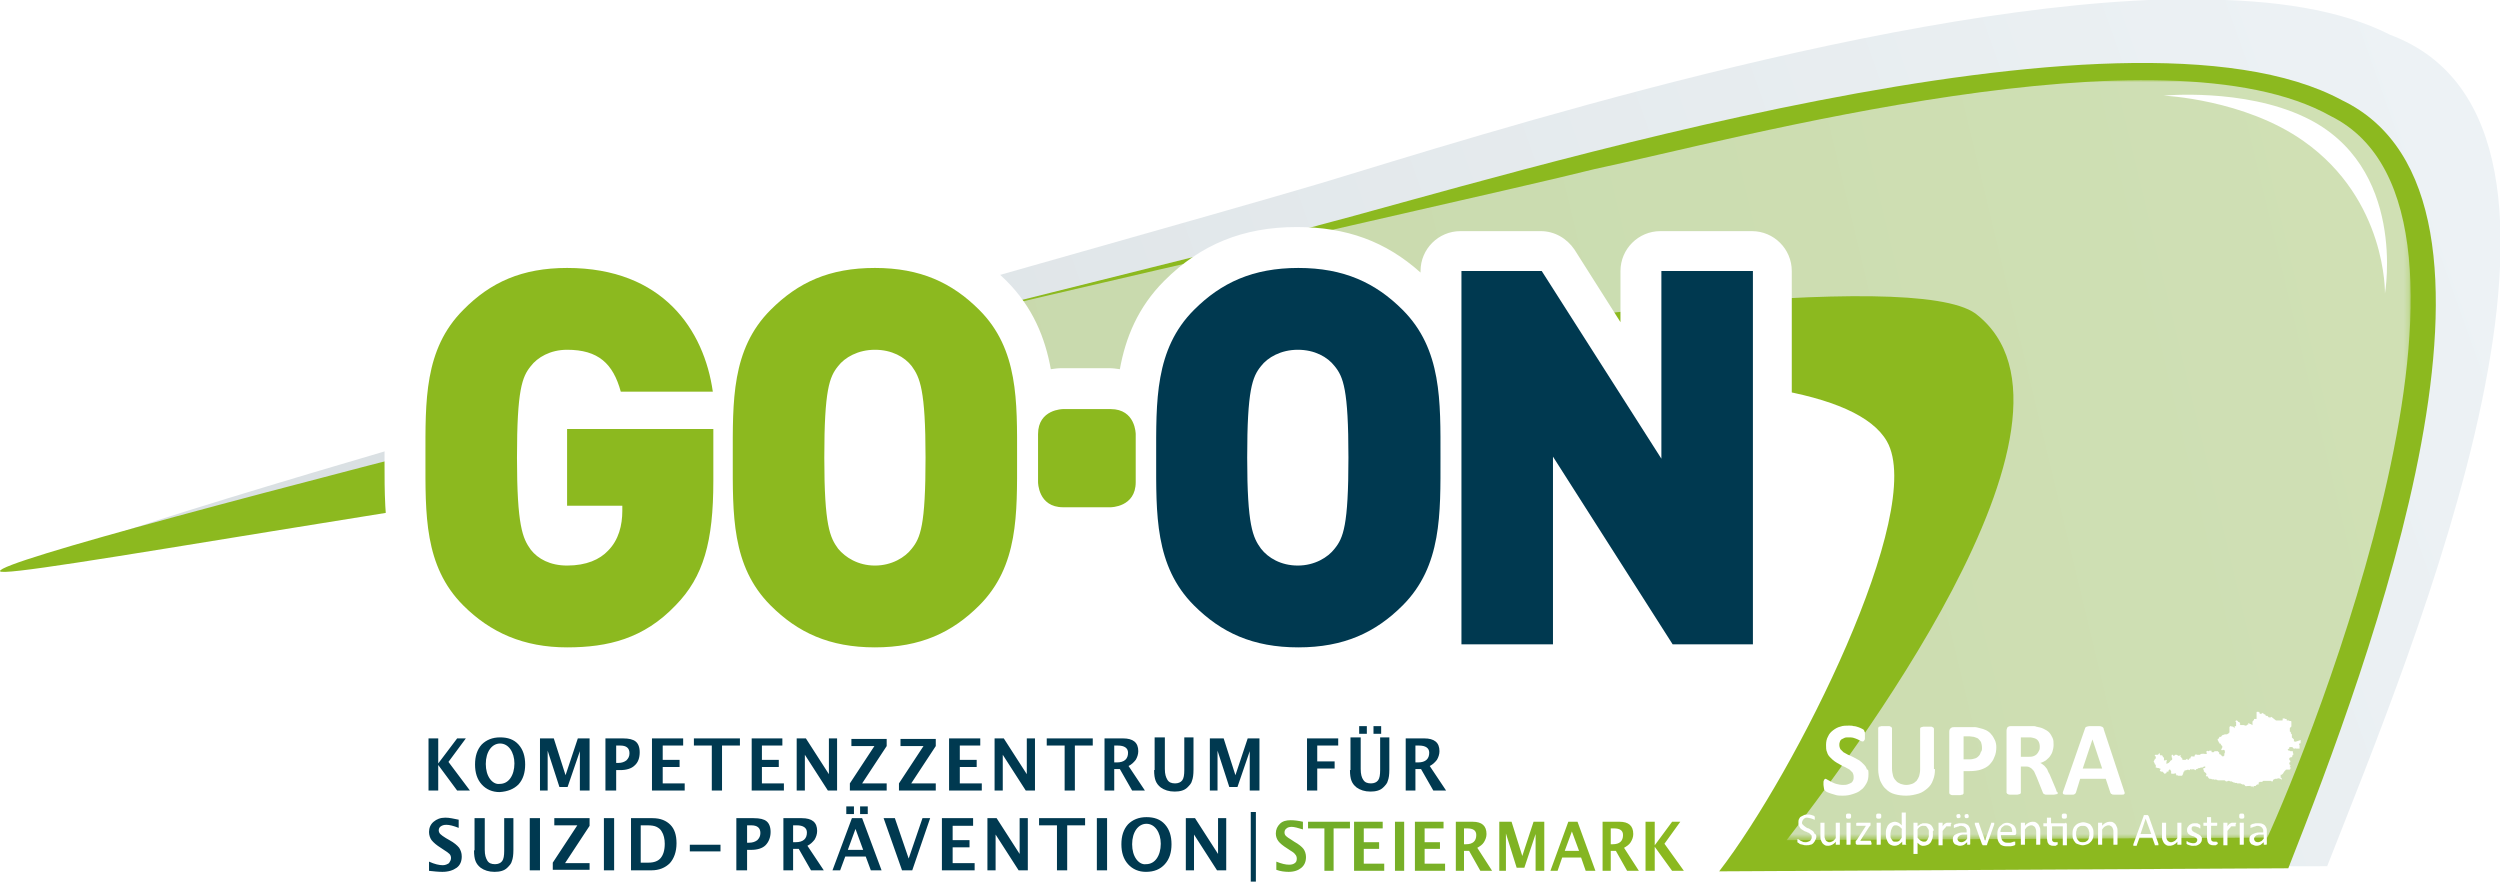 <svg xmlns="http://www.w3.org/2000/svg" xmlns:xlink="http://www.w3.org/1999/xlink" id="Ebene_1" x="0px" y="0px" viewBox="0 0 488.9 172.4" style="enable-background:new 0 0 488.9 172.4;" xml:space="preserve"><style type="text/css">	.st0{fill:#003950;}	.st1{fill:#FFFFFF;}	.st2{fill:#6E6E6E;}	.st3{fill:#8CB91F;}	.st4{opacity:0.7;}	.st5{filter:url(#Adobe_OpacityMaskFilter);}	.st6{fill:url(#SVGID_00000132060263344687095810000011040696132601048198_);}	.st7{mask:url(#SVGID_00000177455436882035508140000014859548497854345149_);}	.st8{fill:url(#SVGID_00000078015042159869544240000000390118237954014357_);}	.st9{filter:url(#Adobe_OpacityMaskFilter_00000062162438643100710060000011998359657080790683_);}	.st10{fill:url(#SVGID_00000065034593680684297360000008732537047784717738_);}	.st11{mask:url(#SVGID_00000121278981080653153760000018298504910386430625_);}	.st12{filter:url(#Adobe_OpacityMaskFilter_00000106829865885673389670000000184389751726748829_);}	.st13{fill:url(#SVGID_00000131352772238221864230000006671055604896658560_);}	.st14{mask:url(#SVGID_00000170986979820402675230000017952810902617965746_);}	.st15{fill:url(#SVGID_00000125591673960692414860000001562793756172900487_);}	.st16{clip-path:url(#SVGID_00000157287188452965012310000007467769916035686292_);}	.st17{clip-path:url(#SVGID_00000031885604809736387700000009579021209691052419_);}	.st18{fill:#FFFFFF;stroke:#FFFFFF;stroke-width:0.5;stroke-miterlimit:10;}</style><g>	<defs>		<path id="SVGID_00000065057398004913047020000002452812842695454875_" d="M428.3-0.2C372,0,288.8,26.6,258.4,35.8   C219.1,47.5,11.1,104.9,12,108.9c0.3,1.6,55.6-9.5,123.3-20.6c100.4-16.4,227.9-32.9,243.1-7.9c8.6,14.1-15.6,68.2-30.1,89.1   l106.8-0.1c16.8-42.9,59.7-144.9,12.3-162.6c-9.6-4.9-22.7-6.9-37.9-6.9H428.3z"></path>	</defs>			<linearGradient id="SVGID_00000080165519114814333200000003682633503561233332_" gradientUnits="userSpaceOnUse" x1="488.725" y1="48" x2="99.725" y2="186.333">		<stop offset="0" style="stop-color:#EDF2F5"></stop>		<stop offset="1" style="stop-color:#DAE0E3"></stop>	</linearGradient>			<use xlink:href="#SVGID_00000065057398004913047020000002452812842695454875_" style="overflow:visible;fill:url(#SVGID_00000080165519114814333200000003682633503561233332_);"></use>	<clipPath id="SVGID_00000132047906228341330740000017906316791143938966_">		<use xlink:href="#SVGID_00000065057398004913047020000002452812842695454875_" style="overflow:visible;"></use>	</clipPath></g><path class="st3" d="M447.5,169.8c15.8-40.1,50-131.2,10.5-150.2c-42.5-23-163.4,14.9-201.4,24.8C218.1,54.3-0.7,108,0,111.7 c0.6,3.7,346-65.5,369-25.4c7.8,13.6-17.9,64.8-32.8,84.1L447.5,169.8z"></path><g class="st4">	<defs>		<filter id="Adobe_OpacityMaskFilter" filterUnits="userSpaceOnUse" x="78.6" y="15.6" width="392.9" height="148.7">								</filter>	</defs>			<mask maskUnits="userSpaceOnUse" x="78.6" y="15.6" width="392.9" height="148.7" id="SVGID_00000046307637730878749230000017654532946417671824_">		<g class="st5">							<linearGradient id="SVGID_00000010308308262131615840000003115939192919874711_" gradientUnits="userSpaceOnUse" x1="-1599.018" y1="438.128" x2="-1596.254" y2="438.128" gradientTransform="matrix(-7.269 63.659 61.336 2.2 -38204.234 100822.914)">				<stop offset="0" style="stop-color:#FFFFFF"></stop>				<stop offset="0.15" style="stop-color:#FFFFFF"></stop>				<stop offset="0.193" style="stop-color:#F4F4F4"></stop>				<stop offset="0.271" style="stop-color:#D5D5D5"></stop>				<stop offset="0.372" style="stop-color:#A4A4A4"></stop>				<stop offset="0.495" style="stop-color:#606060"></stop>				<stop offset="0.635" style="stop-color:#0A0A0A"></stop>				<stop offset="0.65" style="stop-color:#000000"></stop>				<stop offset="0.951" style="stop-color:#000000"></stop>				<stop offset="1" style="stop-color:#000000"></stop>			</linearGradient>			<polygon style="fill:url(#SVGID_00000010308308262131615840000003115939192919874711_);" points="537.7,-22 505.7,258.3     20.4,240.9 52.4,-39.4    "></polygon>		</g>	</mask>	<g style="mask:url(#SVGID_00000046307637730878749230000017654532946417671824_);">		<g>			<defs>				<path id="SVGID_00000048490254130334000960000007560703753925194128_" d="M443.4,163.8c8-17.4,50.5-122.2,12.4-141.1     c-32.7-18.4-116.3,4.5-144.1,10.4C285.3,39.8,77.5,85,78.6,92.7s283.1-48.9,307.7-31.4c26.8,20.4-26.5,89.4-36.9,103     L443.4,163.8z"></path>			</defs>							<linearGradient id="SVGID_00000097494425501772168860000016742151551521560477_" gradientUnits="userSpaceOnUse" x1="491.477" y1="70.6" x2="27.477" y2="181.934">				<stop offset="0" style="stop-color:#EDF2F5"></stop>				<stop offset="1" style="stop-color:#DAE0E3"></stop>			</linearGradient>							<use xlink:href="#SVGID_00000048490254130334000960000007560703753925194128_" style="overflow:visible;fill:url(#SVGID_00000097494425501772168860000016742151551521560477_);"></use>			<clipPath id="SVGID_00000170993548300422931120000018129345789409043117_">				<use xlink:href="#SVGID_00000048490254130334000960000007560703753925194128_" style="overflow:visible;"></use>			</clipPath>		</g>	</g></g><path class="st1" d="M423.1,18.7c0,0,15.6-1.5,27.6,4.2c20.1,9.5,15.7,34.5,15.7,34.5s0.4-18.3-15.9-29.8 C438.9,19.4,423.1,18.7,423.1,18.7"></path><g>	<g>		<path class="st1" d="M429.5,150.8C429.5,150.8,429.5,150.8,429.5,150.8C429.5,150.8,429.5,150.8,429.5,150.8z"></path>		<path class="st1" d="M429.5,150.8C429.5,150.8,429.5,150.8,429.5,150.8C429.5,150.8,429.5,150.8,429.5,150.8z"></path>		<path class="st1" d="M429.5,150.8C429.5,150.8,429.5,150.8,429.5,150.8L429.5,150.8z"></path>		<path class="st1" d="M429.5,150.8C429.5,150.8,429.5,150.8,429.5,150.8L429.5,150.8z"></path>		<path class="st1" d="M429.5,150.8C429.5,150.8,429.5,150.8,429.5,150.8C429.5,150.8,429.5,150.8,429.5,150.8z"></path>		<path class="st1" d="M448.8,145C448.8,145,448.8,145,448.8,145c-0.1,0-0.1,0-0.1,0c0,0-0.1,0-0.1,0c0,0,0-0.1,0-0.1   c0-0.1,0-0.1,0-0.2c0,0,0-0.1,0-0.1c0,0-0.1-0.1-0.1-0.1v0l0,0v0c0,0,0,0,0,0c0,0,0,0,0,0c0,0-0.1-0.1-0.1-0.1   c0,0-0.1-0.1-0.1-0.1c0,0-0.1,0-0.1-0.1c0,0,0,0,0-0.1c0,0,0-0.1,0-0.1c0,0,0-0.1,0-0.1c0,0,0-0.1,0-0.1c0,0,0-0.1,0-0.1   c0,0,0-0.1,0-0.1c0,0-0.1,0-0.1-0.1c0,0-0.1,0-0.1-0.1c0,0,0-0.1,0-0.1c0,0,0-0.1,0-0.1c0,0-0.1-0.1-0.1-0.1c0,0-0.1,0-0.1-0.1   c0,0,0,0,0-0.1c0,0,0-0.1,0-0.1c0,0,0,0,0,0c0,0,0,0,0,0c0,0,0,0,0,0c0,0,0,0,0,0v0c0,0,0-0.1,0-0.1c0-0.1,0-0.1,0-0.2   c0,0,0-0.1,0-0.1c0,0,0-0.1,0.1-0.1c0-0.1,0.1-0.1,0.1-0.1c0,0,0-0.1,0.1-0.1c0,0,0,0,0-0.1c0,0,0-0.1,0-0.1c0-0.1,0-0.1,0-0.2   c0-0.1,0-0.1,0-0.2c0,0,0-0.1,0-0.1c0,0,0-0.1,0-0.1c0,0,0-0.1,0-0.1c0,0,0-0.1,0-0.1c0,0,0,0-0.1-0.1c0,0,0,0,0,0c0,0,0,0-0.1,0   c0,0-0.1,0-0.1,0c0,0-0.1,0-0.1,0c0,0,0,0,0,0l0,0l0,0c0,0,0,0,0,0c0,0,0,0,0,0c0,0,0-0.1-0.1-0.1c0,0,0,0-0.1,0c0,0,0,0,0,0   c0,0,0,0-0.1,0l0,0c0,0,0,0-0.1,0c0,0-0.1,0-0.1,0l0,0c0,0,0,0,0,0c0,0,0-0.1,0-0.1c0,0,0-0.1,0-0.1c0,0,0,0-0.1-0.1l0,0l0,0   c0,0-0.1,0-0.1,0c0,0-0.1,0-0.1,0c0,0,0,0,0,0c0,0-0.1,0-0.1-0.1c0,0-0.1,0-0.1,0c0,0,0,0,0,0c0,0,0,0,0,0l0,0l0,0   c0,0-0.1,0-0.1,0c0,0,0,0,0,0h0c0,0,0,0-0.1,0l0,0l0,0c0,0-0.1,0-0.1,0c0,0,0,0,0,0.1c0,0,0,0.1,0,0.1c0,0,0,0.1,0,0.1   c0,0,0,0.1-0.1,0.1c0,0-0.1,0-0.1,0c0,0,0,0,0,0c0,0-0.1,0-0.1,0c0,0,0,0,0,0c-0.3,0-0.6,0-1,0l0,0l0,0c0,0,0,0,0,0c0,0,0,0,0,0   c-0.3-0.2-0.6-0.5-0.9-0.7c0,0,0,0,0,0c0,0,0,0,0,0c-0.1,0-0.1,0-0.1,0c0,0,0,0.1,0,0.1c0,0,0,0,0,0c-0.1,0-0.1,0-0.2,0   c-0.1,0-0.1,0-0.2,0c0,0,0,0-0.1-0.1c0,0,0,0-0.1-0.1c0,0,0-0.1-0.1-0.1c0,0,0,0,0,0c0,0,0,0-0.1,0l0,0c0,0-0.1,0-0.1,0   c-0.1,0-0.1,0-0.1-0.1c-0.1,0-0.1-0.1-0.1-0.1c0,0,0-0.1,0-0.1c0,0,0,0,0,0c0,0-0.1,0-0.1,0c0,0,0,0,0,0c0,0-0.1,0-0.1,0l0,0   c-0.1,0-0.1-0.1-0.1-0.1c0,0-0.1-0.1-0.1-0.1c0,0,0,0,0,0c0,0-0.1,0-0.1,0c0,0-0.1-0.1-0.1-0.1c0,0,0,0,0,0c0,0-0.1,0.1-0.1,0.1   c0,0,0,0.1,0,0.1c0,0,0,0,0,0c0,0-0.1,0-0.1,0l0,0l0,0c0,0-0.1,0-0.1,0c0,0-0.1,0-0.1,0c0,0,0,0,0,0c0,0-0.1,0-0.1-0.1   c0,0,0-0.1,0-0.1c0,0,0-0.1-0.1-0.1c0,0-0.1,0-0.1-0.1c0,0,0,0-0.1,0c0,0,0,0,0,0c0,0,0,0,0,0c0,0-0.1,0-0.1,0c-0.1,0-0.1,0-0.1,0   c0,0-0.1,0-0.1,0.1c0,0,0,0.1,0,0.1c0,0,0,0.1,0,0.1c0,0,0,0.1,0,0.1c0,0.1,0,0.1,0,0.2c0,0.1,0,0.1,0,0.2c0,0,0,0.1,0,0.1   c0,0.1,0,0.1,0,0.2c0,0.1,0,0.1,0,0.2c0,0,0,0.1,0,0.1c0,0,0,0,0,0c-0.1,0-0.2,0-0.3,0c0,0-0.1,0-0.1,0c0,0-0.1,0-0.1,0   c0,0,0,0.1,0,0.1c0,0,0,0.1,0,0.1c0,0-0.1,0-0.1,0.1c0,0-0.1,0.1-0.1,0.1c0,0-0.1,0.1-0.1,0.1c0,0.1,0,0.1,0,0.2   c0,0.1,0,0.1,0,0.2c0,0,0,0.1,0,0.1c0,0,0,0.1,0,0.1c0,0,0,0.1,0,0.1l0,0l0,0l0,0l-0.1,0c0,0-0.1-0.1-0.1-0.1c0,0,0,0,0,0l0,0l0,0   c0,0,0,0,0,0s0,0,0,0l0,0c0,0,0,0,0,0c0,0,0-0.1-0.1-0.1c0,0,0,0,0,0c0,0,0,0,0,0c0,0-0.1,0-0.1,0c0,0-0.1,0-0.1,0   c0,0-0.1,0-0.1-0.1c0,0,0-0.1-0.1-0.1c0,0,0,0,0,0h0c0,0,0,0,0,0c0,0,0,0-0.1,0c0,0,0,0.1,0,0.1c0,0,0,0.1,0,0.1   c0,0,0,0.1-0.1,0.1c0,0,0,0,0,0c0,0,0,0-0.1,0c0,0,0,0,0,0c0,0-0.1,0.1-0.1,0.1c0,0-0.1,0.1-0.1,0.1c0,0,0,0,0,0   c-0.1,0-0.1,0-0.2,0c-0.1,0-0.2-0.1-0.3-0.1c0,0,0,0,0,0c0,0-0.1,0-0.1,0c0,0,0,0,0,0c-0.1,0-0.2,0-0.3,0c-0.1,0-0.1,0-0.2,0   c-0.1,0-0.1-0.1-0.1-0.1c0,0-0.1-0.1-0.1-0.1c0,0,0.1-0.1,0.1-0.1c0,0,0-0.1-0.1-0.1c0,0,0-0.1,0-0.1c0,0,0,0-0.1-0.1   c0,0-0.1,0-0.1,0c-0.1,0-0.1-0.1-0.2-0.2c0,0-0.1,0-0.1-0.1c0,0,0,0-0.1,0c0,0,0,0-0.1,0c0,0-0.1,0.1-0.1,0.1c0,0-0.1,0.1,0,0.1   c0,0,0,0.1,0.1,0.1c0,0,0,0.1,0,0.1c0,0.1,0,0.1,0,0.2c0,0,0,0.1,0,0.1c0,0,0,0.1,0,0.1c0,0,0,0.1,0,0.1c0,0,0,0.1,0,0.1   c0,0,0,0.1,0,0.1c0,0-0.1,0-0.1,0c0,0,0,0,0,0c0,0-0.1,0-0.1,0c0,0,0,0,0,0c0,0,0,0-0.1,0.1c0,0,0,0.1,0,0.2c0,0,0,0.1,0,0.1   c0,0,0,0,0,0c0,0,0,0,0,0c0,0-0.1,0-0.1-0.1c0,0,0,0-0.1-0.1c0,0-0.1-0.1-0.1-0.1c0,0-0.1,0-0.1,0c0,0-0.1,0-0.1,0   c0,0-0.1,0-0.1,0c0,0,0-0.1-0.1-0.1c0,0,0,0,0,0c0,0-0.1,0-0.1,0c0,0-0.1,0-0.1,0.1c0,0-0.1,0-0.1,0.1c0,0,0,0.1,0,0.1   c0,0,0,0.1,0,0.1c0,0.1,0,0.1,0,0.2c0,0.1,0,0.1,0,0.2c0,0.1,0,0.1,0,0.2c0,0.1,0,0.1,0,0.2c0,0.1-0.1,0.1-0.1,0.1   c-0.1,0.1-0.1,0.2-0.2,0.2c-0.1,0-0.1,0.1-0.2,0.1c-0.1,0-0.2,0-0.2,0c0,0,0,0,0,0c-0.1,0-0.1,0-0.2,0c-0.1,0-0.1,0.1-0.2,0.1   c-0.1,0-0.2,0-0.3,0.1c0,0-0.1,0-0.1,0.1c0,0,0,0.1-0.1,0.1c0,0-0.1,0.1-0.1,0.1c0,0-0.1,0-0.1,0c0,0-0.1,0-0.1,0l0,0l0,0   c0,0,0,0-0.1,0c0,0,0,0,0,0.1c0,0,0,0.1,0,0.1c0,0-0.1,0.1-0.1,0.1c0,0-0.1,0.1-0.1,0.1c0,0-0.1,0-0.1,0c0,0,0,0,0,0l0,0   c0,0,0,0,0,0l0,0c0,0,0,0,0,0c0,0,0,0.1,0,0.1c0,0,0,0.1,0,0.1c0,0.1,0.1,0.1,0.1,0.2c0,0.1,0.1,0.1,0.1,0.2c0,0,0,0.1,0.1,0.1   c0,0,0,0.1,0,0.1c0,0,0,0,0,0c0,0,0,0.1,0.1,0.1c0,0,0.1,0,0.1,0c0,0,0.1,0.1,0.1,0.1c0,0.1,0,0.1,0.1,0.2c0,0,0,0.1,0.1,0.1   c0,0,0.1,0.1,0.1,0.1c0,0,0,0.1,0,0.1c0,0,0,0.1,0,0.1c0,0,0,0,0,0c0,0,0,0,0,0c0,0,0,0,0,0c0,0,0,0,0,0c0,0,0,0,0,0.1   c0,0-0.1,0.1-0.1,0.1c0,0,0,0.1,0,0.1c0,0,0,0.1-0.1,0.1c0,0,0,0.1,0,0.1c0,0,0,0,0,0c0,0,0,0.1,0,0.1c0,0,0.1,0,0.1,0   c0.1,0,0.1,0,0.2,0c0.1,0,0.1-0.1,0.1-0.1s0.1,0.1,0.2,0.1c0,0,0.1,0.1,0.1,0.1c0,0,0,0.1,0,0.1c0,0,0,0.1,0,0.1c0,0,0,0.1,0,0.1   c0,0,0,0,0,0c0,0,0,0,0,0c0,0,0,0,0,0.1c0,0,0,0.1,0,0.1c0,0,0,0,0,0c0,0,0,0,0,0c0,0,0,0,0,0c0,0-0.1,0-0.1,0c0,0,0,0,0,0   c0,0,0,0,0,0.1c0,0,0,0,0,0c0,0,0,0.1,0,0.1c0,0,0,0,0,0c0,0,0,0,0,0c0,0,0,0,0,0l0,0l0,0c0,0,0,0.1,0,0.1c0,0,0,0.1,0,0.1v0   c0,0,0,0.1-0.1,0.1c0,0,0,0.1-0.1,0.1c0,0-0.1,0-0.1,0c0,0-0.1,0-0.1,0c0,0-0.1-0.1-0.1-0.1c-0.1-0.1-0.2-0.2-0.3-0.3   c0,0-0.1,0-0.1,0c0,0-0.1,0-0.1-0.1c0,0,0-0.1,0-0.1c0,0,0,0,0,0c0,0,0-0.1,0-0.1c0,0,0,0,0,0c0,0,0,0,0,0c0,0,0-0.1-0.1-0.1   c0,0-0.1-0.1-0.1-0.1c0,0,0-0.1-0.1-0.1c0,0-0.1,0-0.2,0c-0.1,0-0.3,0-0.4,0c0,0-0.1,0.1-0.1,0.1v0c0,0,0,0,0,0c0,0,0,0-0.1,0.1   c0,0-0.1,0-0.1,0h0c0,0-0.1,0-0.1,0c0,0-0.1,0-0.1,0c-0.1,0-0.1-0.1-0.1-0.1c0,0,0,0,0,0c0,0,0,0,0-0.1c0,0,0,0,0,0   c0,0,0-0.1,0-0.1c0,0-0.1,0-0.1,0c0,0-0.1,0-0.1,0c0,0-0.1,0-0.1,0c0,0-0.1,0-0.1,0c-0.1,0-0.1,0.1-0.2,0.1c0,0-0.1,0-0.1,0   c0,0,0,0,0,0c0,0,0-0.1,0-0.1c0,0,0,0,0,0c0,0-0.2,0.1-0.3,0.1c0,0,0,0,0,0c0,0.1,0,0.1,0,0.2c0,0.1,0.1,0.2,0.1,0.3c0,0,0,0,0,0   c0,0,0,0,0,0c-0.2,0.1-0.5,0-0.7,0c-0.2,0-0.4,0-0.6,0.1c0,0,0,0,0,0c0,0,0,0.1,0,0.1c0,0-0.1,0-0.2,0c-0.2,0-0.3,0-0.5,0   c0,0-0.1-0.1-0.1-0.1c-0.1,0-0.2,0.1-0.3,0.2c0,0,0,0,0,0c0,0.1,0,0.1,0,0.2c0,0,0,0,0,0c-0.1,0.1-0.4,0-0.6,0   c-0.1,0-0.1,0.1-0.2,0.2c0,0,0,0,0,0c0,0,0,0,0,0.1c0,0,0,0,0,0c0,0,0,0.1,0,0.1c0,0-0.1,0-0.1,0c0,0-0.1,0-0.1,0   c-0.1,0.1-0.1,0.2-0.2,0.3c-0.1,0-0.2,0-0.2,0c0,0,0,0,0,0c0,0,0-0.1,0-0.1l0,0l0,0c0,0,0-0.1,0-0.1c0,0-0.1,0-0.1,0   c-0.1,0-0.2,0.2-0.3,0.2c-0.2,0-0.4,0-0.6,0c0,0,0,0,0,0c0,0,0-0.1,0-0.1c0,0,0-0.1,0-0.1c0,0,0-0.1-0.1-0.1   c-0.1-0.1-0.1-0.2-0.2-0.3c0,0-0.1,0-0.1,0c0,0,0,0,0,0c0,0,0-0.1,0-0.1c0,0,0.1-0.1,0.1-0.1l0,0l0,0c0,0,0-0.1-0.1-0.1   c-0.1,0-0.2,0.1-0.2,0.1c-0.1,0-0.1,0-0.2,0c0,0-0.1-0.1-0.1-0.1c0,0-0.1,0-0.1,0c0,0-0.1-0.1-0.1-0.1c0,0-0.1,0-0.1,0   c-0.1,0-0.1,0-0.2,0c0,0-0.1,0-0.1,0.1c0,0-0.1,0.1-0.1,0.1c-0.1,0-0.1,0-0.2,0c0,0,0,0,0,0c0,0,0,0,0,0c0,0,0,0,0,0c0,0,0,0,0,0   l0,0c0,0,0,0,0-0.1c0,0,0,0,0,0c0,0,0-0.1,0-0.1c0,0,0,0,0,0c0,0-0.1,0-0.2,0c0,0-0.1,0-0.1,0.1c0,0,0,0.1,0,0.1c0,0,0,0,0,0   c0,0.1,0,0.1,0,0.2l0,0l0,0c0,0,0,0.1,0,0.1c0,0,0.1,0.1,0.1,0.1c0,0,0,0.1,0,0.1c0,0.1,0,0.1,0,0.2c0,0.1-0.1,0.1-0.2,0.2   c0,0-0.1,0.1-0.2,0.1c0,0,0,0,0,0c0,0,0,0.1,0,0.1c-0.1,0.1-0.2,0.2-0.3,0.3c-0.1,0-0.1,0.1-0.2,0.1c0,0,0,0-0.1,0   c0,0-0.1,0-0.2,0l0,0c0,0,0,0,0,0c0,0,0,0,0,0c0,0,0,0,0,0c0,0,0,0,0,0l0,0c0,0,0,0,0,0c0,0,0-0.1,0-0.1c0,0,0.1,0,0.1-0.1   c0,0,0-0.1,0-0.1c0-0.1,0-0.1,0-0.2c0,0,0.1-0.1,0.1-0.1c0,0,0,0,0,0c0,0-0.1-0.1-0.2-0.1c-0.1,0-0.1,0.1-0.1,0.1   c-0.1,0-0.1,0-0.2,0c0,0-0.1,0-0.1,0c0,0,0-0.1,0-0.1c0,0,0,0,0,0c0,0,0-0.1,0-0.1c0,0,0-0.1,0-0.1c0,0,0,0,0-0.1c0,0,0,0,0-0.1   c0,0-0.1-0.1-0.1-0.1c0,0-0.1-0.1-0.1-0.1c0,0,0-0.1,0-0.1c0,0-0.1,0-0.1,0c0,0,0-0.1,0-0.1c0,0,0-0.1-0.1-0.1l0,0c0,0,0,0,0,0   c0,0,0,0,0,0c0,0,0,0,0,0c0,0,0,0,0,0c0,0,0,0,0,0c0,0,0,0,0,0c0,0,0,0,0,0l0,0c-0.1,0-0.1,0-0.2,0c0,0-0.1,0-0.1,0   c0,0-0.1,0-0.1-0.1c0,0,0,0,0,0c0,0,0,0,0-0.1c0,0,0,0,0,0c0,0,0-0.1,0-0.1c0,0,0,0-0.1-0.1c0,0,0,0,0,0c-0.1,0-0.1,0.1-0.1,0.1   c0,0-0.1,0.1-0.1,0.1c0,0,0,0.1-0.1,0.1c0,0-0.1,0-0.1,0c0,0,0,0-0.1,0c-0.1,0-0.1,0-0.2,0c0,0-0.1,0-0.1,0c0,0-0.1,0.1-0.1,0.1   c0,0,0,0,0,0c0,0,0,0.1,0,0.1c0,0,0.1,0,0.1,0.1c0,0,0.1,0,0.1,0.1c0,0,0,0.1,0,0.1c0,0,0,0.1,0,0.1c0,0,0,0,0,0c0,0,0,0.1,0,0.1   c0,0-0.1,0.1-0.1,0.1c0,0-0.1,0-0.1,0c0,0,0,0.1,0,0.1c0,0.1-0.1,0.1-0.1,0.2c0,0.1-0.1,0.1-0.1,0.2c0,0,0,0.1,0,0.1c0,0,0,0,0,0   c0,0,0.1,0,0.1,0.1c0,0,0,0,0,0c0,0,0,0.1,0,0.1c0,0,0,0,0,0c0,0,0.1,0.1,0.1,0.1c0,0,0,0,0,0c0,0,0,0.1,0,0.1c0,0,0,0,0,0   c0,0.1,0.1,0.1,0.1,0.1c0,0,0.1,0.1,0.1,0.1c0,0,0,0.1,0,0.1c0,0,0,0.1,0,0.1c0,0.1,0,0.1,0,0.2c0,0,0,0.1-0.1,0.1l0,0l0,0   c0,0,0,0,0,0c0,0,0.1,0,0.1,0c0,0,0.1,0,0.1,0c0.1,0,0.2,0.1,0.3,0.1c0.1,0,0.1,0,0.2,0c0.1,0,0.1,0.1,0.1,0.1c0,0,0.1,0,0.1,0   c0,0,0,0,0.1,0c0,0,0,0,0,0.1c0,0.1,0,0.2-0.1,0.2c0,0,0,0.1,0,0.1c0,0,0,0,0,0c0,0,0,0.1,0.1,0.1c0,0,0.1,0.1,0.2,0.1   c0.1,0,0.2,0,0.2,0c0,0,0.1,0,0.1,0.1c0,0,0.1,0.1,0.1,0.1c0,0,0.1,0,0.1,0.1c0,0,0.1,0.1,0.1,0.1l0,0l0,0c0,0,0.1,0,0.1,0   c0.1,0,0.1-0.1,0.2-0.1c0,0,0.1,0,0.1-0.1c0,0,0-0.1,0-0.1c0,0,0,0,0,0c0-0.1,0-0.1,0.1-0.1c0,0,0.1,0,0.2,0   c0.1,0,0.1-0.1,0.1-0.2c0-0.1,0.1-0.1,0.1-0.2c0,0,0.1,0,0.1,0c0,0,0,0,0.1,0c0,0,0,0,0.1,0.1c0,0,0,0,0,0c0,0,0,0.1,0,0.1   c0,0,0.1,0.1,0.1,0.1c0,0,0,0,0,0c0,0,0,0,0,0c0,0,0,0.1,0,0.1c0,0,0,0,0,0c0,0,0,0,0,0.1c0,0,0,0,0,0.1c0,0,0,0,0,0.1   c0,0,0,0.1,0.1,0.1c0,0,0.1,0,0.1,0c0.1,0,0.1,0,0.2,0c0.1,0,0.1,0,0.2,0c0.1,0,0.1-0.1,0.2-0.1c0,0,0.1,0,0.1,0c0,0,0,0,0,0   c0,0,0,0,0,0c0,0,0,0,0,0l0,0c0,0,0,0,0,0.1c0,0,0,0,0,0.1c0,0,0,0,0,0c0,0,0,0,0,0c0,0,0,0,0.1,0c0,0,0,0,0,0c0,0,0,0.1,0,0.1   c0,0-0.1,0.1,0,0.1c0,0,0.1,0,0.2,0c0.1,0,0.1,0.1,0.2,0.1c0,0,0.1,0,0.1,0c0,0,0,0,0,0c0,0,0,0,0,0c0,0,0,0,0,0c0,0,0,0,0.1,0   c0,0,0,0,0,0c0.1,0,0.1,0,0.2,0c0.1,0,0.1,0,0.2,0c0,0,0.1,0,0.1,0c0,0,0.1-0.1,0.1-0.1c0-0.1,0.1-0.1,0.1-0.2c0,0,0,0,0,0   c0,0,0-0.1,0-0.1c0,0,0,0,0,0c0,0,0.1-0.1,0.1-0.1c0-0.1,0-0.2,0-0.2c0-0.1,0.2-0.1,0.2-0.2c0,0,0-0.1,0-0.1   c0.1-0.1,0.2,0,0.4-0.1c0,0,0,0,0,0c0.1,0,0.2-0.1,0.3-0.1c0,0,0,0,0,0c0,0,0,0,0,0c0.1,0,0.1,0.1,0.2,0.1c0,0,0.1,0,0.1,0   c0,0,0,0,0,0c0,0,0.1-0.1,0.1-0.1c0,0,0.1-0.1,0.1-0.1c0,0,0,0,0.1,0c0,0,0.1,0.1,0.1,0.1c0.1,0,0.2-0.1,0.3-0.1   c0.1,0,0.1,0.1,0.2,0.1c0,0,0.1,0,0.1,0c0,0,0,0,0,0c0,0,0,0,0,0c0,0,0.1,0.1,0.1,0.1c0,0,0,0,0,0c0,0,0,0,0.1,0   c0,0,0-0.1,0.1-0.2c0.1,0,0.2,0,0.2,0c0,0,0.1-0.1,0.1-0.1c0.1,0,0.1-0.1,0.2-0.1c0.1,0,0.1,0,0.2,0c0.1,0,0.1-0.1,0.2-0.1   c0.1,0,0.2,0,0.3,0c0.1,0,0.2-0.1,0.3-0.2c0,0,0,0,0,0c0,0,0,0,0,0l0,0c0,0,0,0,0,0c0,0,0,0,0,0l0,0h0l0,0c0,0,0.1,0,0.1,0h0   c0,0,0.1,0,0.1,0c0,0,0.1,0,0.1,0.1v0l0,0l0,0c0,0,0,0,0,0c0,0,0,0,0,0c0,0,0,0,0,0c0,0,0,0,0,0c0,0,0,0,0,0c0,0,0,0.1-0.1,0.1   c0,0,0,0.1-0.1,0.1c0,0,0,0,0,0c-0.1,0-0.2,0-0.2,0c0,0,0,0,0,0c0,0,0,0,0,0l0,0v0c0,0.1,0,0.2,0,0.3c0,0.1,0.1,0.1,0.1,0.2   c0,0,0,0,0,0c0,0,0,0,0,0c0,0,0,0.1,0,0.1c0,0,0,0.1,0,0.1c0,0,0.1,0,0.1,0c0,0,0,0.1,0.1,0.1c0,0,0,0.1,0,0.1c0,0,0.1,0,0.1,0   c0,0,0.1,0,0.1,0.1c0,0,0.1,0.1,0.1,0.2c0,0,0,0,0,0.1c0,0,0,0.1-0.1,0.1c0,0,0,0.1,0,0.1c0,0,0,0.1,0,0.1c0,0,0.1,0,0.1,0   c0.1,0,0.1,0,0.2,0c0,0,0,0.1,0.1,0.1c0,0.1,0,0.1,0.1,0.2c0,0,0,0.1,0.1,0.1c0,0,0.1,0.1,0.1,0.1c0,0,0.1,0,0.1,0   c0.1,0,0.1,0,0.2,0c0.1,0,0.1,0.1,0.2,0.1l0,0c0,0,0,0,0.1,0c0,0,0,0,0,0c0,0,0,0,0,0c0,0,0,0,0,0c0,0,0,0,0,0c0,0,0,0,0,0   c0,0,0,0,0,0c0,0,0.1,0,0.1,0c0,0,0,0,0,0c0,0,0,0,0.1,0c0,0,0,0,0,0c0,0,0,0,0,0c0,0,0,0,0,0c0,0,0,0,0.1,0l0,0   c0,0,0.1,0.1,0.1,0.1c0,0,0,0,0.1,0c0,0,0.1-0.1,0.1-0.1c0,0,0.1,0,0.2,0.1c0.1,0,0.1,0,0.2,0.1c0,0,0,0,0,0c0,0,0,0,0,0   c0,0,0,0,0,0c0.1,0,0.3,0,0.5,0c0.2,0,0.4,0,0.6,0c0.1,0,0.1,0,0.2,0c0.1,0,0.1,0,0.2,0.1c0,0,0.1,0.1,0.1,0.1c0,0,0.1,0,0.1,0   c0,0,0.1,0,0.1,0c0.1,0,0.1,0,0.2-0.1c0.1,0,0.1,0,0.2,0c0,0,0.1,0,0.1,0c0,0,0,0,0.1,0.1c0.1,0,0.2,0,0.3,0c0,0,0.1,0,0.1,0.1   c0,0,0.1,0,0.1,0c0,0,0.1,0,0.1,0.1c0.1,0,0.1,0,0.2,0c0.1,0,0.1,0.1,0.2,0.1c0.1,0,0.2,0,0.3,0c0.1,0,0.1,0.1,0.1,0.1   c0,0,0.1,0,0.1,0c0.1,0,0.1,0,0.2,0c0.1,0,0.2,0,0.3,0c0.1,0,0.2,0.1,0.4,0.2c0.1,0,0.3,0,0.3,0c0.1,0,0.2,0.2,0.3,0.3   c0.1,0.1,0.3,0,0.5,0c0.1,0,0.2,0,0.3,0c0.1,0,0.2-0.1,0.2,0c0,0,0.1,0.1,0.1,0.1c0,0,0.1,0,0.1,0c0,0,0.1,0,0.1,0   c0,0,0.1,0,0.1,0c0.1,0,0.1,0.1,0.1,0.1c0,0,0.1,0.1,0.1,0.1c0,0,0,0,0,0c0,0,0,0,0,0c0-0.1,0-0.1,0-0.2c0,0,0-0.1,0.1-0.1   c0,0,0.1,0,0.1,0c0.1,0,0.1,0,0.2,0c0,0,0,0,0.1-0.1c0,0,0-0.1,0.1-0.1c0,0,0.1-0.1,0.1-0.1c0,0,0.1,0,0.1,0c0,0,0.1,0,0.1,0   c0,0,0.1,0,0.1,0c0,0,0-0.1,0-0.1c0,0,0-0.1,0-0.1c0,0,0-0.1,0-0.1c0-0.1,0.1-0.1,0.1-0.1c0,0,0,0,0.1-0.1c0,0,0.1,0,0.1,0   c0,0,0.1,0,0.1,0c0,0,0,0,0.1,0c0,0,0.1,0,0.1,0c0,0,0,0,0.1,0c0,0,0-0.1,0.1-0.1c0,0,0.1-0.1,0.1-0.1c0,0,0.1,0,0.1,0   c0,0,0.1,0,0.1,0l0,0l0,0l0,0c0,0,0.1,0,0.1,0h0l0,0l0,0c0.1,0,0.1,0,0.2,0c0,0,0,0,0.1,0c0,0,0,0,0,0c0,0,0,0,0.1,0c0,0,0,0,0,0   c0,0,0,0,0,0c0,0,0,0,0,0c0,0,0.1,0,0.1,0c0,0,0.1,0,0.1,0c0,0,0,0,0,0c0,0,0.1,0,0.1,0c0,0,0.1,0,0.2,0l0,0l0,0h0   c0.1,0,0.2,0,0.3,0c0,0,0,0,0,0c0.1,0,0.1,0.1,0.1,0.1c0,0,0,0,0,0c0.1,0,0.1,0,0.2,0c0,0,0.1,0,0.1-0.1c0,0,0-0.1,0-0.1   c0,0,0-0.1,0-0.1c0.1,0,0.1,0,0.2-0.1c0.1,0,0.2-0.1,0.2-0.1c0.1,0,0.3,0,0.4,0c0.1,0,0.1-0.1,0.1-0.1c0.1,0,0.2,0,0.3,0   c0.1,0,0.1,0.1,0.2,0.1c0,0,0.1,0,0.1,0c0,0,0,0,0,0c0,0,0,0,0.1,0.1c0,0,0,0,0,0c0,0,0,0,0.1,0.1c0,0,0,0,0,0l0,0c0,0,0,0,0,0   s0,0,0,0l0,0l0,0l0,0c0,0,0,0,0-0.1c0,0,0,0,0-0.1c0,0,0-0.1,0-0.1h0l0,0c0,0,0-0.1-0.1-0.1c0,0-0.1,0-0.1,0c0,0,0,0,0,0   c0,0,0,0,0-0.1c0,0,0,0,0,0c0,0,0,0,0,0c0-0.1,0-0.2,0-0.3c0,0,0,0,0,0c0-0.1,0-0.1,0-0.2c0,0,0,0,0.1,0l0,0c0,0,0,0,0,0   c0,0,0,0,0.1,0l0,0l0,0l0,0l0,0c0,0,0,0,0,0v0v0l0,0l0,0l0,0l0,0c0,0,0,0,0,0c0,0,0,0,0,0c0,0,0.1,0,0.1-0.1c0,0,0,0,0,0   c0,0,0.1,0,0.1-0.1c0,0,0.1,0,0.1-0.1c0.1-0.1,0.1-0.2,0.2-0.3c0,0,0-0.1,0.1-0.1c0.1-0.1,0.2-0.3,0.3-0.3c0.1,0,0.3,0,0.4,0   c0.1,0,0.1,0,0.2,0c0,0,0,0,0,0c0,0,0,0,0.1,0c0,0,0,0,0.1,0c0,0,0,0,0,0l0,0c0,0-0.1-0.1-0.1-0.1c0,0,0,0,0,0c0,0,0,0,0,0   c0,0,0,0,0-0.1c0,0,0.1,0,0.1,0c0,0,0.1,0,0.1-0.1c0,0,0,0,0,0c0,0,0,0,0-0.1c0,0-0.1,0-0.1,0c0,0,0,0-0.1,0c0,0,0,0,0-0.1   c0,0,0-0.1,0-0.1c0,0,0.1-0.1,0.1-0.1c0,0,0.1,0,0.1-0.1c0,0,0,0,0,0c0,0,0,0,0,0c0,0,0,0,0,0c0,0,0,0,0,0c0,0-0.1,0-0.1,0   c0,0-0.1,0-0.1,0c0,0,0-0.1,0-0.1c0,0,0,0,0,0c0,0,0,0,0-0.1c0,0,0,0,0,0c0,0-0.1,0-0.1-0.1c0,0,0,0,0-0.1c0,0,0,0,0,0   c0,0,0-0.1,0-0.1c0,0,0-0.1,0-0.1c0,0,0.1,0,0.1,0c0,0,0,0,0,0c0,0,0.1-0.1,0.1-0.1c0,0,0-0.1,0-0.1c0-0.1,0-0.1-0.1-0.2   c0,0,0,0-0.1-0.1c0,0,0,0,0,0c0,0,0,0,0-0.1c0,0,0-0.1,0-0.1c0,0,0-0.1,0-0.1c0,0,0,0,0-0.1c0,0,0,0,0,0c0,0,0,0,0-0.1   c0,0,0,0,0,0c0,0,0,0,0,0c0,0,0,0,0,0c0,0,0,0.1,0,0.1c0,0,0,0,0.1,0c0,0,0,0,0.1-0.1c0,0,0.1,0,0.1,0c0,0,0.1,0,0.1,0   c0,0,0,0,0,0c0,0,0,0,0,0c0.1-0.1,0.2-0.2,0.2-0.2c0,0,0-0.1,0-0.1c0,0,0,0,0,0c0,0,0-0.1,0-0.1c0,0,0,0,0,0c0,0,0.1-0.1,0.1-0.1   c0,0,0.1,0,0.1-0.1c0,0,0-0.1,0-0.1c0,0-0.1-0.1-0.1-0.1c0,0,0,0,0,0c0,0,0,0,0-0.1c0,0,0,0,0,0c0,0,0,0,0-0.1c0,0,0,0,0,0   c0,0,0,0,0,0c0,0,0,0,0,0c0,0,0-0.1,0-0.1c0,0,0-0.1-0.1-0.1c0,0-0.1,0-0.1,0c0,0,0,0-0.1,0c0,0,0,0,0,0c0,0-0.1,0-0.1,0   c0,0,0,0-0.1,0c0,0,0,0-0.1-0.1c0,0,0,0,0,0c0,0-0.1,0-0.1,0c0,0,0,0,0,0c0,0-0.1,0-0.1,0c0,0-0.1,0-0.1-0.1c0,0-0.1,0-0.1-0.1   c0,0,0,0,0,0c0,0,0-0.1,0-0.1c0,0,0,0,0,0c0,0,0.1,0,0.1,0c0,0,0.1-0.1,0.1-0.1c0,0,0.1,0,0.1-0.1c0,0,0,0,0,0c0,0,0,0,0,0   c0,0,0,0,0,0c0,0,0,0,0,0c0,0,0-0.1,0-0.1c0,0,0-0.1,0-0.1c0,0,0.1,0,0.2,0c0,0,0.1,0,0.1,0c0,0,0.1,0,0.1,0c0.1,0,0.1,0,0.2,0   c0,0,0,0,0,0c0,0,0,0,0,0c0,0,0,0.1,0.1,0.1c0,0,0,0.1,0.1,0.1c0,0,0,0.1,0,0.1c0,0,0,0,0,0c0,0,0.1,0,0.1,0c0,0,0,0,0,0   c0,0,0,0,0,0c0,0,0,0,0.1,0c0,0,0,0,0,0c0,0,0,0,0.1,0c0,0,0-0.1,0.1-0.1c0,0,0-0.1,0,0c0,0,0,0,0,0c0,0,0,0,0,0.1c0,0,0,0,0,0   c0,0,0,0,0.1,0c0,0,0,0,0.1,0c0,0,0,0,0,0c0,0,0.1,0,0.1,0c0,0,0,0,0.1,0c0,0,0,0,0,0c0.1,0,0.1,0,0.2,0c0,0,0.1,0,0.1,0   c0,0,0.1,0,0.1,0c0,0,0,0,0,0c0,0,0,0,0,0c0,0,0,0,0,0c0,0,0-0.1,0-0.1c0,0,0-0.1,0-0.1c0,0,0-0.1,0-0.1c0,0,0-0.1,0-0.1   c0,0,0,0,0-0.1c0,0,0-0.1,0-0.1c0,0,0-0.1,0-0.1c0,0-0.1-0.1-0.1-0.1c0,0,0,0,0,0c0,0,0,0,0-0.1c0,0,0-0.1,0.1-0.1   c0,0,0.1,0,0.1,0c0,0,0,0,0.1-0.1c0,0,0-0.1,0-0.1c0,0,0,0,0,0c0,0,0-0.1,0-0.1c0,0,0-0.1,0-0.1c0,0,0-0.1,0-0.1c0,0,0-0.1,0-0.1   c0,0,0,0,0.1-0.1C448.8,145.1,448.8,145.1,448.8,145C448.9,145.1,448.9,145.1,448.8,145C448.9,145,448.8,145,448.8,145z"></path>	</g>	<g>		<path class="st1" d="M365.4,151.4c0,0.7-0.1,1.3-0.4,1.8c-0.3,0.5-0.6,1-1.1,1.3c-0.4,0.4-1,0.6-1.6,0.8c-0.6,0.2-1.2,0.3-1.9,0.3   c-0.5,0-0.9,0-1.3-0.1c-0.4-0.1-0.7-0.2-1-0.3c-0.3-0.1-0.6-0.2-0.8-0.3c-0.2-0.1-0.3-0.2-0.4-0.3c-0.1-0.1-0.2-0.2-0.2-0.4   c0-0.2-0.1-0.4-0.1-0.7c0-0.2,0-0.4,0-0.5c0-0.1,0-0.3,0.1-0.4c0-0.1,0.1-0.2,0.1-0.2c0.1,0,0.1-0.1,0.2-0.1   c0.1,0,0.2,0.1,0.4,0.2c0.2,0.1,0.4,0.2,0.7,0.4c0.3,0.1,0.6,0.3,1,0.4c0.4,0.1,0.8,0.2,1.3,0.2c0.3,0,0.6,0,0.9-0.1   c0.3-0.1,0.5-0.2,0.7-0.3c0.2-0.1,0.3-0.3,0.4-0.5c0.1-0.2,0.1-0.4,0.1-0.7c0-0.3-0.1-0.6-0.2-0.8c-0.2-0.2-0.4-0.4-0.6-0.6   c-0.3-0.2-0.6-0.3-0.9-0.5c-0.3-0.1-0.7-0.3-1-0.5c-0.4-0.2-0.7-0.4-1-0.6c-0.3-0.2-0.6-0.5-0.9-0.8c-0.3-0.3-0.5-0.6-0.6-1   c-0.2-0.4-0.2-0.9-0.2-1.4c0-0.6,0.1-1.2,0.4-1.7c0.2-0.5,0.6-0.9,1-1.2c0.4-0.3,0.9-0.6,1.4-0.7c0.5-0.2,1.1-0.2,1.7-0.2   c0.3,0,0.6,0,0.9,0.1c0.3,0,0.6,0.1,0.9,0.2c0.3,0.1,0.5,0.2,0.7,0.3c0.2,0.1,0.4,0.2,0.4,0.3c0.1,0.1,0.1,0.1,0.1,0.2   c0,0,0,0.1,0.1,0.2c0,0.1,0,0.2,0,0.3c0,0.1,0,0.3,0,0.4c0,0.2,0,0.4,0,0.5c0,0.1,0,0.3-0.1,0.3c0,0.1-0.1,0.2-0.1,0.2   c0,0-0.1,0.1-0.2,0.1c-0.1,0-0.2,0-0.4-0.1c-0.2-0.1-0.4-0.2-0.6-0.3c-0.2-0.1-0.5-0.2-0.8-0.3c-0.3-0.1-0.7-0.1-1-0.1   c-0.3,0-0.6,0-0.8,0.1c-0.2,0.1-0.4,0.2-0.6,0.3c-0.1,0.1-0.3,0.3-0.3,0.5c-0.1,0.2-0.1,0.4-0.1,0.6c0,0.3,0.1,0.6,0.2,0.8   c0.2,0.2,0.4,0.4,0.6,0.6c0.3,0.2,0.6,0.3,0.9,0.5c0.3,0.1,0.7,0.3,1.1,0.5c0.4,0.2,0.7,0.4,1.1,0.6c0.3,0.2,0.6,0.5,0.9,0.8   c0.3,0.3,0.5,0.6,0.6,1C365.4,150.4,365.4,150.9,365.4,151.4z"></path>		<path class="st1" d="M378.4,150.4c0,0.8-0.1,1.5-0.4,2.2c-0.2,0.6-0.6,1.2-1.1,1.6c-0.5,0.4-1,0.8-1.7,1c-0.7,0.2-1.5,0.4-2.4,0.4   c-0.8,0-1.6-0.1-2.3-0.3c-0.7-0.2-1.2-0.5-1.7-1c-0.5-0.4-0.8-1-1.1-1.6c-0.2-0.6-0.4-1.4-0.4-2.2v-8.1c0-0.1,0-0.1,0.1-0.2   c0-0.1,0.1-0.1,0.2-0.1c0.1,0,0.2-0.1,0.4-0.1c0.2,0,0.4,0,0.7,0c0.3,0,0.5,0,0.6,0c0.2,0,0.3,0,0.4,0.1c0.1,0,0.2,0.1,0.2,0.1   c0,0.1,0.1,0.1,0.1,0.2v7.9c0,0.5,0.1,1,0.2,1.4c0.1,0.4,0.3,0.7,0.6,1c0.2,0.3,0.5,0.4,0.9,0.6c0.3,0.1,0.7,0.2,1.1,0.2   c0.4,0,0.8-0.1,1.1-0.2c0.3-0.1,0.6-0.3,0.9-0.6c0.2-0.3,0.4-0.6,0.5-0.9c0.1-0.4,0.2-0.8,0.2-1.3v-8c0-0.1,0-0.1,0.1-0.2   c0-0.1,0.1-0.1,0.2-0.1c0.1,0,0.2-0.1,0.4-0.1c0.2,0,0.4,0,0.7,0c0.3,0,0.5,0,0.6,0c0.2,0,0.3,0,0.4,0.1c0.1,0,0.2,0.1,0.2,0.1   c0,0.1,0.1,0.1,0.1,0.2V150.4z"></path>		<path class="st1" d="M390.4,146.1c0,0.7-0.1,1.4-0.4,2c-0.2,0.6-0.6,1.1-1,1.5c-0.4,0.4-1,0.7-1.6,0.9c-0.6,0.2-1.4,0.3-2.3,0.3   H384v4.3c0,0.1,0,0.1-0.1,0.2c0,0.1-0.1,0.1-0.2,0.1c-0.1,0-0.2,0.1-0.4,0.1c-0.2,0-0.4,0-0.7,0c-0.3,0-0.5,0-0.7,0   c-0.2,0-0.3,0-0.4-0.1c-0.1,0-0.2-0.1-0.2-0.1c0-0.1-0.1-0.1-0.1-0.2v-12c0-0.3,0.1-0.6,0.3-0.7c0.2-0.2,0.4-0.2,0.7-0.2h3.1   c0.3,0,0.6,0,0.9,0c0.3,0,0.6,0.1,1,0.2c0.4,0.1,0.8,0.2,1.2,0.4c0.4,0.2,0.8,0.5,1,0.8c0.3,0.3,0.5,0.7,0.7,1.1   C390.3,145.1,390.4,145.6,390.4,146.1z M387.6,146.3c0-0.5-0.1-0.9-0.2-1.2c-0.2-0.3-0.4-0.5-0.6-0.7c-0.2-0.1-0.5-0.2-0.8-0.3   c-0.3,0-0.5-0.1-0.8-0.1H384v4.5h1.2c0.4,0,0.8-0.1,1.1-0.2c0.3-0.1,0.5-0.3,0.7-0.5c0.2-0.2,0.3-0.5,0.4-0.8   C387.5,147,387.6,146.7,387.6,146.3z"></path>		<path class="st1" d="M402.4,155c0,0.1,0,0.1,0,0.2c0,0.1-0.1,0.1-0.2,0.1c-0.1,0-0.3,0.1-0.5,0.1c-0.2,0-0.5,0-0.8,0   c-0.3,0-0.5,0-0.7,0c-0.2,0-0.3,0-0.4-0.1c-0.1,0-0.2-0.1-0.2-0.1c0-0.1-0.1-0.1-0.1-0.2l-1.2-3c-0.1-0.3-0.3-0.6-0.4-0.9   c-0.1-0.3-0.3-0.5-0.5-0.7c-0.2-0.2-0.4-0.3-0.6-0.4c-0.2-0.1-0.5-0.1-0.8-0.1h-0.8v5.1c0,0.1,0,0.1-0.1,0.2   c0,0.1-0.1,0.1-0.2,0.1c-0.1,0-0.2,0.1-0.4,0.1c-0.2,0-0.4,0-0.7,0c-0.3,0-0.5,0-0.7,0c-0.2,0-0.3,0-0.4-0.1   c-0.1,0-0.2-0.1-0.2-0.1c0-0.1-0.1-0.1-0.1-0.2v-12.1c0-0.3,0.1-0.5,0.2-0.7c0.2-0.1,0.3-0.2,0.6-0.2h3.5c0.4,0,0.6,0,0.9,0   c0.2,0,0.4,0,0.6,0.1c0.5,0.1,1,0.2,1.4,0.4c0.4,0.2,0.8,0.4,1.1,0.7c0.3,0.3,0.5,0.7,0.7,1.1c0.2,0.4,0.2,0.9,0.2,1.4   c0,0.4-0.1,0.9-0.2,1.2c-0.1,0.4-0.3,0.7-0.5,1s-0.5,0.5-0.8,0.8c-0.3,0.2-0.7,0.4-1.1,0.5c0.2,0.1,0.4,0.2,0.6,0.4   c0.2,0.1,0.3,0.3,0.5,0.5c0.2,0.2,0.3,0.4,0.4,0.7c0.1,0.3,0.3,0.5,0.4,0.8l1.1,2.6c0.1,0.3,0.2,0.5,0.2,0.6   C402.4,154.9,402.4,155,402.4,155z M398.9,146c0-0.4-0.1-0.8-0.3-1.1c-0.2-0.3-0.5-0.5-1-0.6c-0.1,0-0.3-0.1-0.5-0.1   c-0.2,0-0.4,0-0.7,0h-1.2v3.8h1.4c0.4,0,0.7,0,1-0.1c0.3-0.1,0.5-0.2,0.7-0.4c0.2-0.2,0.3-0.4,0.4-0.6   C398.9,146.6,398.9,146.3,398.9,146z"></path>		<path class="st1" d="M415.3,154.4c0.1,0.2,0.1,0.4,0.2,0.6c0,0.1,0,0.3-0.1,0.3c-0.1,0.1-0.2,0.1-0.4,0.1c-0.2,0-0.5,0-0.8,0   c-0.4,0-0.6,0-0.8,0c-0.2,0-0.3,0-0.4-0.1c-0.1,0-0.2-0.1-0.2-0.1c0-0.1-0.1-0.1-0.1-0.2l-0.9-2.7h-5l-0.8,2.6   c0,0.1-0.1,0.2-0.1,0.2c0,0.1-0.1,0.1-0.2,0.2s-0.2,0.1-0.4,0.1c-0.2,0-0.4,0-0.7,0c-0.3,0-0.6,0-0.7,0c-0.2,0-0.3-0.1-0.4-0.1   c-0.1-0.1-0.1-0.2-0.1-0.3s0.1-0.3,0.2-0.6l4.1-11.8c0-0.1,0.1-0.2,0.1-0.3c0.1-0.1,0.1-0.1,0.3-0.2c0.1,0,0.3-0.1,0.5-0.1   c0.2,0,0.5,0,0.8,0c0.4,0,0.7,0,1,0c0.2,0,0.4,0,0.6,0.1c0.1,0,0.2,0.1,0.3,0.2c0.1,0.1,0.1,0.2,0.1,0.3L415.3,154.4z    M409.2,144.6L409.2,144.6l-1.9,5.7h3.8L409.2,144.6z"></path>	</g>	<g>		<path class="st1" d="M355.2,163.6c0,0.3-0.1,0.5-0.2,0.7c-0.1,0.2-0.2,0.4-0.4,0.6c-0.2,0.2-0.4,0.3-0.6,0.3   c-0.2,0.1-0.5,0.1-0.8,0.1c-0.2,0-0.4,0-0.6-0.1c-0.2,0-0.3-0.1-0.5-0.1c-0.1,0-0.2-0.1-0.3-0.2c-0.1-0.1-0.2-0.1-0.2-0.1   c0,0-0.1-0.1-0.1-0.1c0-0.1,0-0.1,0-0.2c0-0.1,0-0.1,0-0.2c0,0,0-0.1,0-0.1c0,0,0,0,0-0.1c0,0,0,0,0.1,0c0,0,0.1,0,0.2,0.1   c0.1,0.1,0.2,0.1,0.3,0.2c0.1,0.1,0.3,0.1,0.4,0.2c0.2,0.1,0.4,0.1,0.6,0.1c0.2,0,0.3,0,0.5-0.1c0.1,0,0.3-0.1,0.4-0.2   c0.1-0.1,0.2-0.2,0.2-0.3c0.1-0.1,0.1-0.3,0.1-0.4c0-0.2,0-0.3-0.1-0.4c-0.1-0.1-0.2-0.2-0.3-0.3c-0.1-0.1-0.3-0.2-0.4-0.2   c-0.2-0.1-0.3-0.2-0.5-0.2c-0.2-0.1-0.3-0.2-0.5-0.3c-0.2-0.1-0.3-0.2-0.4-0.3c-0.1-0.1-0.2-0.3-0.3-0.5c-0.1-0.2-0.1-0.4-0.1-0.6   c0-0.2,0-0.5,0.1-0.7c0.1-0.2,0.2-0.4,0.4-0.5c0.2-0.1,0.4-0.2,0.6-0.3c0.2-0.1,0.5-0.1,0.7-0.1c0.1,0,0.3,0,0.4,0   c0.1,0,0.3,0.1,0.4,0.1c0.1,0,0.2,0.1,0.3,0.1c0.1,0,0.2,0.1,0.2,0.1c0,0,0,0.1,0.1,0.1c0,0,0,0,0,0.1c0,0,0,0.1,0,0.1   c0,0,0,0.1,0,0.1c0,0.1,0,0.1,0,0.1c0,0,0,0.1,0,0.1c0,0,0,0.1,0,0.1s0,0-0.1,0c0,0-0.1,0-0.2-0.1c-0.1,0-0.2-0.1-0.3-0.1   s-0.2-0.1-0.4-0.1c-0.1,0-0.3-0.1-0.5-0.1c-0.2,0-0.3,0-0.4,0.1c-0.1,0-0.2,0.1-0.3,0.2c-0.1,0.1-0.1,0.2-0.2,0.3   c0,0.1-0.1,0.2-0.1,0.3c0,0.2,0,0.3,0.1,0.4c0.1,0.1,0.2,0.2,0.3,0.3c0.1,0.1,0.3,0.2,0.4,0.3c0.2,0.1,0.3,0.2,0.5,0.2   c0.2,0.1,0.3,0.2,0.5,0.3c0.2,0.1,0.3,0.2,0.4,0.3c0.1,0.1,0.2,0.3,0.3,0.5C355.1,163.1,355.2,163.3,355.2,163.6z"></path>		<path class="st1" d="M359.8,165.1C359.8,165.1,359.8,165.2,359.8,165.1c0,0.1,0,0.1-0.1,0.1c0,0-0.1,0-0.1,0c0,0-0.1,0-0.2,0   c-0.1,0-0.1,0-0.2,0c0,0-0.1,0-0.1,0c0,0,0,0-0.1,0c0,0,0,0,0-0.1v-0.5c-0.2,0.3-0.5,0.5-0.7,0.6c-0.2,0.1-0.5,0.2-0.7,0.2   c-0.3,0-0.5,0-0.7-0.1c-0.2-0.1-0.3-0.2-0.5-0.4c-0.1-0.2-0.2-0.3-0.3-0.6c-0.1-0.2-0.1-0.5-0.1-0.8V161c0,0,0,0,0-0.1   c0,0,0,0,0.1,0c0,0,0.1,0,0.1,0c0,0,0.1,0,0.2,0c0.1,0,0.1,0,0.2,0c0,0,0.1,0,0.1,0c0,0,0,0,0.1,0c0,0,0,0,0,0.1v2.4   c0,0.2,0,0.4,0.1,0.6c0,0.1,0.1,0.3,0.2,0.4c0.1,0.1,0.2,0.2,0.3,0.2c0.1,0.1,0.2,0.1,0.4,0.1c0.2,0,0.4-0.1,0.6-0.2   c0.2-0.1,0.4-0.3,0.6-0.6V161c0,0,0,0,0-0.1c0,0,0,0,0.1,0c0,0,0.1,0,0.1,0c0,0,0.1,0,0.2,0c0.1,0,0.1,0,0.2,0c0,0,0.1,0,0.1,0   c0,0,0,0,0.1,0c0,0,0,0,0,0.1V165.1z"></path>		<path class="st1" d="M362,159.6c0,0.2,0,0.3-0.1,0.4c-0.1,0.1-0.2,0.1-0.4,0.1c-0.2,0-0.3,0-0.4-0.1c-0.1-0.1-0.1-0.2-0.1-0.4   c0-0.2,0-0.3,0.1-0.4c0.1-0.1,0.2-0.1,0.4-0.1c0.2,0,0.3,0,0.4,0.1C362,159.3,362,159.4,362,159.6z M361.9,165.1   C361.9,165.1,361.9,165.2,361.9,165.1c0,0.1-0.1,0.1-0.1,0.1c0,0-0.1,0-0.1,0c0,0-0.1,0-0.2,0c-0.1,0-0.1,0-0.2,0c0,0-0.1,0-0.1,0   c0,0,0,0-0.1,0c0,0,0,0,0-0.1V161c0,0,0,0,0-0.1c0,0,0,0,0.1,0c0,0,0.1,0,0.1,0c0,0,0.1,0,0.2,0c0.1,0,0.1,0,0.2,0   c0,0,0.1,0,0.1,0c0,0,0,0,0.1,0c0,0,0,0,0,0.1V165.1z"></path>		<path class="st1" d="M366,164.9c0,0.1,0,0.1,0,0.1c0,0,0,0.1,0,0.1c0,0,0,0-0.1,0.1c0,0,0,0-0.1,0h-2.6c-0.1,0-0.1,0-0.2-0.1   s-0.1-0.1-0.1-0.2v-0.2c0,0,0-0.1,0-0.1c0,0,0-0.1,0-0.1c0,0,0-0.1,0.1-0.1c0,0,0-0.1,0.1-0.1l1.8-2.8h-1.8c0,0-0.1,0-0.1-0.1   c0-0.1,0-0.1,0-0.2c0-0.1,0-0.1,0-0.1c0,0,0-0.1,0-0.1c0,0,0,0,0.1-0.1c0,0,0,0,0.1,0h2.4c0,0,0.1,0,0.1,0c0,0,0,0,0.1,0   c0,0,0,0,0,0.1c0,0,0,0.1,0,0.1v0.1c0,0,0,0.1,0,0.1c0,0,0,0.1,0,0.1c0,0,0,0.1-0.1,0.1c0,0,0,0.1-0.1,0.1l-1.8,2.8h1.9   c0,0,0,0,0.1,0c0,0,0,0,0.1,0.1c0,0,0,0.1,0,0.1C366,164.8,366,164.9,366,164.9z"></path>		<path class="st1" d="M367.9,159.6c0,0.2,0,0.3-0.1,0.4c-0.1,0.1-0.2,0.1-0.4,0.1c-0.2,0-0.3,0-0.4-0.1c-0.1-0.1-0.1-0.2-0.1-0.4   c0-0.2,0-0.3,0.1-0.4c0.1-0.1,0.2-0.1,0.4-0.1c0.2,0,0.3,0,0.4,0.1C367.9,159.3,367.9,159.4,367.9,159.6z M367.8,165.1   C367.8,165.1,367.8,165.2,367.8,165.1c0,0.1-0.1,0.1-0.1,0.1c0,0-0.1,0-0.1,0c0,0-0.1,0-0.2,0c-0.1,0-0.1,0-0.2,0c0,0-0.1,0-0.1,0   c0,0,0,0-0.1,0c0,0,0,0,0-0.1V161c0,0,0,0,0-0.1c0,0,0,0,0.1,0c0,0,0.1,0,0.1,0c0,0,0.1,0,0.2,0c0.1,0,0.1,0,0.2,0   c0,0,0.1,0,0.1,0c0,0,0,0,0.1,0c0,0,0,0,0,0.1V165.1z"></path>		<path class="st1" d="M372.8,165.1C372.8,165.1,372.8,165.2,372.8,165.1c0,0.1,0,0.1-0.1,0.1c0,0-0.1,0-0.1,0c0,0-0.1,0-0.2,0   c-0.1,0-0.1,0-0.2,0c0,0-0.1,0-0.1,0c0,0,0,0-0.1,0c0,0,0,0,0-0.1v-0.5c-0.2,0.2-0.4,0.4-0.7,0.6c-0.2,0.1-0.5,0.2-0.8,0.2   c-0.3,0-0.6-0.1-0.8-0.2c-0.2-0.1-0.4-0.3-0.5-0.5c-0.1-0.2-0.2-0.4-0.3-0.7c-0.1-0.3-0.1-0.6-0.1-0.9c0-0.4,0-0.7,0.1-1   c0.1-0.3,0.2-0.5,0.3-0.7c0.2-0.2,0.3-0.4,0.6-0.5c0.2-0.1,0.5-0.2,0.8-0.2c0.2,0,0.5,0.1,0.7,0.2c0.2,0.1,0.4,0.3,0.6,0.5V159   c0,0,0,0,0-0.1c0,0,0,0,0.1,0c0,0,0.1,0,0.1,0c0,0,0.1,0,0.2,0c0.1,0,0.1,0,0.2,0c0,0,0.1,0,0.1,0c0,0,0,0,0.1,0c0,0,0,0,0,0.1   V165.1z M372,162.2c-0.2-0.3-0.4-0.4-0.6-0.6c-0.2-0.1-0.4-0.2-0.6-0.2c-0.2,0-0.4,0-0.5,0.1c-0.1,0.1-0.2,0.2-0.3,0.4   c-0.1,0.2-0.1,0.3-0.2,0.5c0,0.2-0.1,0.4-0.1,0.6c0,0.2,0,0.4,0,0.6c0,0.2,0.1,0.4,0.2,0.5c0.1,0.2,0.2,0.3,0.3,0.4   c0.1,0.1,0.3,0.1,0.5,0.1c0.1,0,0.2,0,0.3,0c0.1,0,0.2-0.1,0.3-0.1c0.1-0.1,0.2-0.1,0.3-0.3c0.1-0.1,0.2-0.2,0.3-0.4V162.2z"></path>		<path class="st1" d="M378,163c0,0.4,0,0.7-0.1,1c-0.1,0.3-0.2,0.5-0.3,0.7c-0.2,0.2-0.3,0.4-0.6,0.5c-0.2,0.1-0.5,0.2-0.8,0.2   c-0.1,0-0.2,0-0.3,0c-0.1,0-0.2-0.1-0.3-0.1c-0.1-0.1-0.2-0.1-0.3-0.2c-0.1-0.1-0.2-0.2-0.3-0.3v2.1c0,0,0,0,0,0.1c0,0,0,0-0.1,0   c0,0-0.1,0-0.1,0c0,0-0.1,0-0.2,0c-0.1,0-0.1,0-0.2,0c0,0-0.1,0-0.1,0c0,0,0,0-0.1,0c0,0,0,0,0-0.1V161c0,0,0,0,0-0.1   c0,0,0,0,0.1,0c0,0,0.1,0,0.1,0c0,0,0.1,0,0.2,0c0.1,0,0.1,0,0.2,0c0,0,0.1,0,0.1,0c0,0,0,0,0.1,0c0,0,0,0,0,0.1v0.6   c0.1-0.1,0.2-0.2,0.4-0.3c0.1-0.1,0.2-0.2,0.4-0.2c0.1-0.1,0.2-0.1,0.4-0.1c0.1,0,0.3,0,0.4,0c0.3,0,0.6,0.1,0.8,0.2   c0.2,0.1,0.4,0.3,0.5,0.5c0.1,0.2,0.2,0.4,0.3,0.7C377.9,162.4,378,162.7,378,163z M377.2,163.1c0-0.2,0-0.4,0-0.6   c0-0.2-0.1-0.4-0.2-0.5c-0.1-0.2-0.2-0.3-0.3-0.4c-0.1-0.1-0.3-0.1-0.5-0.1c-0.1,0-0.2,0-0.3,0c-0.1,0-0.2,0.1-0.3,0.1   c-0.1,0.1-0.2,0.1-0.3,0.2c-0.1,0.1-0.2,0.2-0.3,0.4v1.6c0.2,0.3,0.4,0.4,0.6,0.6c0.2,0.1,0.4,0.2,0.6,0.2c0.2,0,0.4,0,0.5-0.1   c0.1-0.1,0.2-0.2,0.3-0.4c0.1-0.2,0.1-0.3,0.2-0.5C377.2,163.5,377.2,163.3,377.2,163.1z"></path>		<path class="st1" d="M381.5,161.2c0,0.1,0,0.1,0,0.2c0,0,0,0.1,0,0.1c0,0,0,0,0,0.1c0,0,0,0-0.1,0c0,0-0.1,0-0.1,0   c0,0-0.1,0-0.1,0s-0.1,0-0.1,0c-0.1,0-0.1,0-0.2,0c-0.1,0-0.2,0-0.2,0c-0.1,0-0.2,0.1-0.2,0.2c-0.1,0.1-0.2,0.2-0.3,0.3   c-0.1,0.1-0.2,0.3-0.3,0.4v2.7c0,0,0,0,0,0.1c0,0,0,0-0.1,0c0,0-0.1,0-0.1,0c0,0-0.1,0-0.2,0c-0.1,0-0.1,0-0.2,0c0,0-0.1,0-0.1,0   c0,0,0,0-0.1,0c0,0,0,0,0-0.1V161c0,0,0,0,0-0.1c0,0,0,0,0.1,0c0,0,0.1,0,0.1,0c0,0,0.1,0,0.2,0c0.1,0,0.1,0,0.2,0   c0,0,0.1,0,0.1,0c0,0,0,0,0.1,0c0,0,0,0,0,0.1v0.6c0.1-0.2,0.2-0.3,0.3-0.4c0.1-0.1,0.2-0.2,0.3-0.2c0.1-0.1,0.2-0.1,0.3-0.1   c0.1,0,0.2,0,0.3,0c0,0,0.1,0,0.1,0c0.1,0,0.1,0,0.2,0c0.1,0,0.1,0,0.1,0c0,0,0.1,0,0.1,0c0,0,0,0,0,0c0,0,0,0,0,0.1   c0,0,0,0.1,0,0.1C381.5,161.1,381.5,161.2,381.5,161.2z"></path>		<path class="st1" d="M385.3,165.1C385.3,165.2,385.3,165.2,385.3,165.1c-0.1,0.1-0.1,0.1-0.1,0.1c0,0-0.1,0-0.2,0   c-0.1,0-0.1,0-0.2,0c0,0-0.1,0-0.1,0c0,0,0,0,0-0.1v-0.4c-0.2,0.2-0.4,0.3-0.6,0.5c-0.2,0.1-0.5,0.2-0.7,0.2c-0.2,0-0.4,0-0.6-0.1   c-0.2-0.1-0.3-0.1-0.5-0.2c-0.1-0.1-0.2-0.2-0.3-0.4c-0.1-0.2-0.1-0.3-0.1-0.5c0-0.2,0-0.4,0.1-0.6c0.1-0.2,0.2-0.3,0.4-0.4   c0.2-0.1,0.4-0.2,0.7-0.3c0.3-0.1,0.5-0.1,0.9-0.1h0.6v-0.3c0-0.2,0-0.3-0.1-0.4c0-0.1-0.1-0.2-0.2-0.3c-0.1-0.1-0.2-0.1-0.3-0.2   c-0.1,0-0.3-0.1-0.4-0.1c-0.2,0-0.4,0-0.5,0.1c-0.1,0-0.3,0.1-0.4,0.1c-0.1,0.1-0.2,0.1-0.3,0.1c-0.1,0-0.1,0.1-0.2,0.1   c0,0,0,0-0.1,0c0,0,0,0,0-0.1c0,0,0-0.1,0-0.1c0,0,0-0.1,0-0.1c0-0.1,0-0.1,0-0.2c0,0,0-0.1,0.1-0.1c0,0,0.1-0.1,0.2-0.1   c0.1-0.1,0.2-0.1,0.3-0.1c0.1,0,0.3-0.1,0.4-0.1c0.2,0,0.3,0,0.5,0c0.3,0,0.6,0,0.8,0.1c0.2,0.1,0.4,0.2,0.5,0.3   c0.1,0.1,0.2,0.3,0.3,0.5c0.1,0.2,0.1,0.4,0.1,0.7V165.1z M383.4,159.6c0,0.2,0,0.3-0.1,0.3c-0.1,0.1-0.2,0.1-0.3,0.1   c-0.2,0-0.3,0-0.3-0.1c-0.1-0.1-0.1-0.2-0.1-0.3c0-0.2,0-0.3,0.1-0.3c0.1-0.1,0.2-0.1,0.3-0.1c0.2,0,0.3,0,0.3,0.1   C383.4,159.4,383.4,159.5,383.4,159.6z M384.6,163.2h-0.6c-0.2,0-0.4,0-0.5,0.1c-0.2,0-0.3,0.1-0.4,0.2c-0.1,0.1-0.2,0.2-0.2,0.2   c0,0.1-0.1,0.2-0.1,0.3c0,0.2,0.1,0.4,0.2,0.5c0.1,0.1,0.3,0.2,0.6,0.2c0.2,0,0.4-0.1,0.6-0.2c0.2-0.1,0.3-0.3,0.5-0.5V163.2z    M385,159.6c0,0.2,0,0.3-0.1,0.3c-0.1,0.1-0.2,0.1-0.3,0.1s-0.3,0-0.3-0.1c-0.1-0.1-0.1-0.2-0.1-0.3c0-0.2,0-0.3,0.1-0.3   c0.1-0.1,0.2-0.1,0.3-0.1c0.2,0,0.3,0,0.3,0.1C385,159.4,385,159.5,385,159.6z"></path>		<path class="st1" d="M390,161C390,161,390,161,390,161C390,161,390,161,390,161c0,0.1,0,0.1,0,0.1c0,0,0,0,0,0.1l-1.4,3.9   c0,0,0,0.1,0,0.1c0,0,0,0-0.1,0.1c0,0-0.1,0-0.2,0c-0.1,0-0.1,0-0.2,0c-0.1,0-0.2,0-0.2,0c-0.1,0-0.1,0-0.1,0c0,0-0.1,0-0.1-0.1   c0,0,0,0-0.1-0.1l-1.4-3.9c0,0,0-0.1,0-0.1c0,0,0,0,0-0.1c0,0,0,0,0,0c0,0,0,0,0-0.1c0,0,0,0,0.1,0c0,0,0.1,0,0.1,0   c0,0,0.1,0,0.2,0c0.1,0,0.2,0,0.2,0c0.1,0,0.1,0,0.1,0c0,0,0.1,0,0.1,0c0,0,0,0,0,0.1l1.2,3.4l0,0.1l0-0.1l1.2-3.4   c0,0,0-0.1,0-0.1c0,0,0,0,0.1,0c0,0,0.1,0,0.1,0c0.1,0,0.1,0,0.2,0c0.1,0,0.1,0,0.2,0c0,0,0.1,0,0.1,0   C389.9,160.9,389.9,160.9,390,161C390,160.9,390,160.9,390,161z"></path>		<path class="st1" d="M394.3,162.9c0,0.1,0,0.2-0.1,0.3c-0.1,0.1-0.1,0.1-0.2,0.1h-2.7c0,0.2,0,0.4,0.1,0.6c0,0.2,0.1,0.3,0.2,0.5   c0.1,0.1,0.2,0.2,0.4,0.3c0.2,0.1,0.4,0.1,0.6,0.1c0.2,0,0.4,0,0.5,0c0.2,0,0.3-0.1,0.4-0.1c0.1,0,0.2-0.1,0.3-0.1   c0.1,0,0.1,0,0.2,0c0,0,0,0,0.1,0c0,0,0,0,0,0c0,0,0,0.1,0,0.1c0,0,0,0.1,0,0.1c0,0,0,0.1,0,0.1c0,0,0,0.1,0,0.1s0,0,0,0.1   c0,0,0,0,0,0.1c0,0-0.1,0-0.1,0.1c-0.1,0-0.2,0.1-0.3,0.1c-0.1,0-0.3,0.1-0.5,0.1c-0.2,0-0.4,0-0.6,0c-0.3,0-0.6,0-0.9-0.1   c-0.3-0.1-0.5-0.2-0.6-0.4c-0.2-0.2-0.3-0.4-0.4-0.7c-0.1-0.3-0.1-0.6-0.1-1c0-0.4,0-0.7,0.1-1c0.1-0.3,0.2-0.5,0.4-0.7   c0.2-0.2,0.4-0.3,0.6-0.5c0.2-0.1,0.5-0.2,0.8-0.2c0.3,0,0.6,0.1,0.8,0.2c0.2,0.1,0.4,0.2,0.6,0.4c0.1,0.2,0.3,0.4,0.3,0.6   c0.1,0.2,0.1,0.5,0.1,0.8V162.9z M393.5,162.6c0-0.4-0.1-0.7-0.3-0.9c-0.2-0.2-0.5-0.3-0.8-0.3c-0.2,0-0.4,0-0.5,0.1   c-0.1,0.1-0.3,0.2-0.4,0.3c-0.1,0.1-0.2,0.3-0.2,0.4c-0.1,0.2-0.1,0.3-0.1,0.5H393.5z"></path>		<path class="st1" d="M399,165.1C399,165.1,399,165.2,399,165.1c0,0.1-0.1,0.1-0.1,0.1c0,0-0.1,0-0.1,0c0,0-0.1,0-0.2,0   c-0.1,0-0.1,0-0.2,0c0,0-0.1,0-0.1,0c0,0,0,0-0.1,0c0,0,0,0,0-0.1v-2.4c0-0.2,0-0.4-0.1-0.6c0-0.1-0.1-0.3-0.2-0.4   c-0.1-0.1-0.2-0.2-0.3-0.2c-0.1-0.1-0.2-0.1-0.4-0.1c-0.2,0-0.4,0.1-0.6,0.2c-0.2,0.1-0.4,0.3-0.6,0.6v2.9c0,0,0,0,0,0.1   c0,0,0,0-0.1,0c0,0-0.1,0-0.1,0c0,0-0.1,0-0.2,0c-0.1,0-0.1,0-0.2,0c0,0-0.1,0-0.1,0c0,0,0,0-0.1,0c0,0,0,0,0-0.1V161   c0,0,0,0,0-0.1c0,0,0,0,0.1,0c0,0,0.1,0,0.1,0c0,0,0.1,0,0.2,0c0.1,0,0.1,0,0.2,0c0,0,0.1,0,0.1,0c0,0,0,0,0.1,0c0,0,0,0,0,0.1   v0.5c0.2-0.3,0.5-0.5,0.7-0.6c0.2-0.1,0.5-0.2,0.7-0.2c0.3,0,0.5,0,0.7,0.1c0.2,0.1,0.3,0.2,0.5,0.4c0.1,0.2,0.2,0.3,0.3,0.6   c0.1,0.2,0.1,0.5,0.1,0.8V165.1z"></path>		<path class="st1" d="M403.9,160.9c0.1,0,0.2,0,0.2,0.1c0,0,0.1,0.1,0.1,0.2v4c0,0,0,0,0,0.1c0,0,0,0-0.1,0c0,0-0.1,0-0.1,0   c0,0-0.1,0-0.2,0c-0.1,0-0.1,0-0.2,0c0,0-0.1,0-0.1,0c0,0,0,0-0.1,0c0,0,0,0,0-0.1v-3.6h-2.1v2.3c0,0.3,0,0.5,0.1,0.6   c0.1,0.1,0.2,0.2,0.5,0.2c0.1,0,0.1,0,0.2,0c0.1,0,0.1,0,0.1,0s0.1,0,0.1,0c0,0,0.1,0,0.1,0c0,0,0,0,0,0c0,0,0,0,0,0   c0,0,0,0.1,0,0.1c0,0,0,0.1,0,0.1c0,0.1,0,0.2,0,0.2c0,0.1,0,0.1-0.1,0.1c0,0-0.1,0-0.1,0.1c0,0-0.1,0-0.2,0.1c-0.1,0-0.1,0-0.2,0   c-0.1,0-0.1,0-0.2,0c-0.2,0-0.4,0-0.6-0.1c-0.2-0.1-0.3-0.1-0.4-0.3c-0.1-0.1-0.2-0.3-0.2-0.4c0-0.2-0.1-0.4-0.1-0.6v-2.4h-0.6   c0,0-0.1,0-0.1-0.1c0,0,0-0.1,0-0.2c0-0.1,0-0.1,0-0.1c0,0,0-0.1,0-0.1c0,0,0,0,0-0.1c0,0,0,0,0.1,0h0.6v-1c0,0,0,0,0-0.1   c0,0,0,0,0.1,0c0,0,0.1,0,0.1,0c0,0,0.1,0,0.2,0c0.1,0,0.1,0,0.2,0c0,0,0.1,0,0.1,0c0,0,0,0,0.1,0c0,0,0,0,0,0.1v1H403.9z    M404.2,159.6c0,0.2,0,0.3-0.1,0.4c-0.1,0.1-0.2,0.1-0.4,0.1c-0.2,0-0.3,0-0.4-0.1c-0.1-0.1-0.1-0.2-0.1-0.4c0-0.2,0-0.3,0.1-0.4   c0.1-0.1,0.2-0.1,0.4-0.1c0.2,0,0.3,0,0.4,0.1C404.2,159.3,404.2,159.4,404.2,159.6z"></path>		<path class="st1" d="M409.4,163c0,0.3,0,0.6-0.1,0.9c-0.1,0.3-0.2,0.5-0.4,0.7c-0.2,0.2-0.4,0.4-0.7,0.5c-0.3,0.1-0.6,0.2-0.9,0.2   c-0.3,0-0.6-0.1-0.9-0.2c-0.3-0.1-0.5-0.2-0.6-0.4c-0.2-0.2-0.3-0.4-0.4-0.7c-0.1-0.3-0.1-0.6-0.1-0.9c0-0.3,0-0.6,0.1-0.9   c0.1-0.3,0.2-0.5,0.4-0.7c0.2-0.2,0.4-0.4,0.7-0.5c0.3-0.1,0.6-0.2,0.9-0.2c0.3,0,0.6,0.1,0.9,0.2c0.3,0.1,0.5,0.2,0.6,0.4   c0.2,0.2,0.3,0.4,0.4,0.7C409.4,162.3,409.4,162.7,409.4,163z M408.6,163.1c0-0.2,0-0.4-0.1-0.6c0-0.2-0.1-0.4-0.2-0.5   c-0.1-0.2-0.2-0.3-0.4-0.4c-0.2-0.1-0.4-0.1-0.6-0.1c-0.2,0-0.4,0-0.6,0.1c-0.2,0.1-0.3,0.2-0.4,0.3c-0.1,0.1-0.2,0.3-0.2,0.5   c-0.1,0.2-0.1,0.4-0.1,0.7c0,0.2,0,0.4,0.1,0.6c0,0.2,0.1,0.4,0.2,0.5c0.1,0.1,0.2,0.3,0.4,0.4c0.2,0.1,0.4,0.1,0.6,0.1   c0.2,0,0.4,0,0.6-0.1c0.2-0.1,0.3-0.2,0.4-0.3c0.1-0.1,0.2-0.3,0.2-0.5C408.6,163.5,408.6,163.3,408.6,163.1z"></path>		<path class="st1" d="M414.1,165.1C414.1,165.1,414.1,165.2,414.1,165.1c0,0.1-0.1,0.1-0.1,0.1c0,0-0.1,0-0.1,0c0,0-0.1,0-0.2,0   c-0.1,0-0.1,0-0.2,0c0,0-0.1,0-0.1,0c0,0,0,0-0.1,0c0,0,0,0,0-0.1v-2.4c0-0.2,0-0.4-0.1-0.6c0-0.1-0.1-0.3-0.2-0.4   c-0.1-0.1-0.2-0.2-0.3-0.2c-0.1-0.1-0.2-0.1-0.4-0.1c-0.2,0-0.4,0.1-0.6,0.2c-0.2,0.1-0.4,0.3-0.6,0.6v2.9c0,0,0,0,0,0.1   c0,0,0,0-0.1,0c0,0-0.1,0-0.1,0c0,0-0.1,0-0.2,0c-0.1,0-0.1,0-0.2,0c0,0-0.1,0-0.1,0c0,0,0,0-0.1,0c0,0,0,0,0-0.1V161   c0,0,0,0,0-0.1c0,0,0,0,0.1,0c0,0,0.1,0,0.1,0c0,0,0.1,0,0.2,0c0.1,0,0.1,0,0.2,0c0,0,0.1,0,0.1,0c0,0,0,0,0.1,0c0,0,0,0,0,0.1   v0.5c0.2-0.3,0.5-0.5,0.7-0.6c0.2-0.1,0.5-0.2,0.7-0.2c0.3,0,0.5,0,0.7,0.1c0.2,0.1,0.3,0.2,0.5,0.4c0.1,0.2,0.2,0.3,0.3,0.6   c0.1,0.2,0.1,0.5,0.1,0.8V165.1z"></path>		<path class="st1" d="M422.1,165c0,0.1,0,0.1,0,0.2c0,0,0,0.1,0,0.1c0,0-0.1,0-0.1,0c-0.1,0-0.1,0-0.2,0c-0.1,0-0.2,0-0.2,0   c-0.1,0-0.1,0-0.1,0c0,0-0.1,0-0.1,0c0,0,0,0,0-0.1l-0.5-1.4h-2.5l-0.5,1.4c0,0,0,0.1,0,0.1c0,0,0,0-0.1,0.1c0,0-0.1,0-0.1,0   c-0.1,0-0.1,0-0.2,0c-0.1,0-0.2,0-0.2,0c-0.1,0-0.1,0-0.1,0c0,0,0-0.1,0-0.1c0,0,0-0.1,0-0.2l2-5.5c0,0,0-0.1,0-0.1   c0,0,0,0,0.1-0.1c0,0,0.1,0,0.1,0c0.1,0,0.1,0,0.2,0c0.1,0,0.2,0,0.2,0c0.1,0,0.1,0,0.2,0s0.1,0,0.1,0.1c0,0,0,0.1,0.1,0.1   L422.1,165z M419.6,160.1L419.6,160.1l-1,3h2.1L419.6,160.1z"></path>		<path class="st1" d="M426.6,165.1C426.6,165.1,426.6,165.2,426.6,165.1c0,0.1,0,0.1-0.1,0.1c0,0-0.1,0-0.1,0c0,0-0.1,0-0.2,0   c-0.1,0-0.1,0-0.2,0c0,0-0.1,0-0.1,0c0,0,0,0-0.1,0c0,0,0,0,0-0.1v-0.5c-0.2,0.3-0.5,0.5-0.7,0.6c-0.2,0.1-0.5,0.2-0.7,0.2   c-0.3,0-0.5,0-0.7-0.1c-0.2-0.1-0.3-0.2-0.5-0.4c-0.1-0.2-0.2-0.3-0.3-0.6c-0.1-0.2-0.1-0.5-0.1-0.8V161c0,0,0,0,0-0.1   c0,0,0,0,0.1,0c0,0,0.1,0,0.1,0c0,0,0.1,0,0.2,0c0.1,0,0.1,0,0.2,0c0,0,0.1,0,0.1,0c0,0,0,0,0.1,0c0,0,0,0,0,0.1v2.4   c0,0.2,0,0.4,0.1,0.6c0,0.1,0.1,0.3,0.2,0.4c0.1,0.1,0.2,0.2,0.3,0.2c0.1,0.1,0.2,0.1,0.4,0.1c0.2,0,0.4-0.1,0.6-0.2   c0.2-0.1,0.4-0.3,0.6-0.6V161c0,0,0,0,0-0.1c0,0,0,0,0.1,0c0,0,0.1,0,0.1,0c0,0,0.1,0,0.2,0c0.1,0,0.1,0,0.2,0c0,0,0.1,0,0.1,0   c0,0,0,0,0.1,0c0,0,0,0,0,0.1V165.1z"></path>		<path class="st1" d="M430.6,164c0,0.2,0,0.4-0.1,0.6c-0.1,0.2-0.2,0.3-0.3,0.4c-0.1,0.1-0.3,0.2-0.5,0.3c-0.2,0.1-0.4,0.1-0.7,0.1   c-0.1,0-0.3,0-0.4,0c-0.1,0-0.3-0.1-0.4-0.1c-0.1,0-0.2-0.1-0.3-0.1c-0.1,0-0.1-0.1-0.2-0.1c0,0-0.1-0.1-0.1-0.1   c0-0.1,0-0.1,0-0.2c0-0.1,0-0.1,0-0.1c0,0,0-0.1,0-0.1c0,0,0,0,0-0.1c0,0,0,0,0.1,0c0,0,0.1,0,0.1,0.1c0.1,0,0.1,0.1,0.2,0.1   c0.1,0,0.2,0.1,0.3,0.1c0.1,0,0.3,0.1,0.5,0.1c0.1,0,0.2,0,0.3,0c0.1,0,0.2-0.1,0.3-0.1c0.1-0.1,0.1-0.1,0.2-0.2   c0-0.1,0.1-0.2,0.1-0.3c0-0.1,0-0.2-0.1-0.3c-0.1-0.1-0.1-0.2-0.2-0.2c-0.1-0.1-0.2-0.1-0.3-0.2c-0.1,0-0.2-0.1-0.4-0.1   c-0.1-0.1-0.3-0.1-0.4-0.2c-0.1-0.1-0.2-0.1-0.3-0.2c-0.1-0.1-0.2-0.2-0.2-0.3c-0.1-0.1-0.1-0.3-0.1-0.5c0-0.2,0-0.3,0.1-0.5   c0.1-0.1,0.2-0.3,0.3-0.4c0.1-0.1,0.3-0.2,0.5-0.3c0.2-0.1,0.4-0.1,0.7-0.1c0.1,0,0.2,0,0.3,0c0.1,0,0.2,0,0.3,0.1   c0.1,0,0.2,0.1,0.2,0.1c0.1,0,0.1,0.1,0.1,0.1c0,0,0.1,0,0.1,0.1c0,0,0,0,0,0.1c0,0,0,0.1,0,0.1c0,0,0,0.1,0,0.1   c0,0.1,0,0.1,0,0.1c0,0,0,0.1,0,0.1c0,0,0,0,0,0.1c0,0,0,0-0.1,0c0,0-0.1,0-0.1-0.1c-0.1,0-0.1-0.1-0.2-0.1   c-0.1,0-0.2-0.1-0.3-0.1c-0.1,0-0.2-0.1-0.4-0.1c-0.1,0-0.2,0-0.3,0c-0.1,0-0.2,0.1-0.2,0.1s-0.1,0.1-0.1,0.2c0,0.1,0,0.2,0,0.2   c0,0.1,0,0.2,0.1,0.3c0.1,0.1,0.1,0.2,0.2,0.2c0.1,0.1,0.2,0.1,0.3,0.2c0.1,0,0.3,0.1,0.4,0.2c0.1,0.1,0.3,0.1,0.4,0.2   c0.1,0.1,0.2,0.1,0.3,0.2c0.1,0.1,0.2,0.2,0.2,0.3C430.6,163.7,430.6,163.8,430.6,164z"></path>		<path class="st1" d="M433.7,164.8c0,0.1,0,0.2,0,0.2c0,0.1,0,0.1-0.1,0.1c0,0-0.1,0-0.1,0.1c0,0-0.1,0-0.2,0.1c-0.1,0-0.1,0-0.2,0   c-0.1,0-0.1,0-0.2,0c-0.2,0-0.4,0-0.6-0.1c-0.2-0.1-0.3-0.1-0.4-0.3c-0.1-0.1-0.2-0.3-0.2-0.4c0-0.2-0.1-0.4-0.1-0.6v-2.4h-0.6   c0,0-0.1,0-0.1-0.1c0,0,0-0.1,0-0.2c0-0.1,0-0.1,0-0.1c0,0,0-0.1,0-0.1c0,0,0,0,0-0.1c0,0,0,0,0.1,0h0.6v-1c0,0,0,0,0-0.1   c0,0,0,0,0.1,0c0,0,0.1,0,0.1,0c0,0,0.1,0,0.2,0c0.1,0,0.1,0,0.2,0c0,0,0.1,0,0.1,0c0,0,0,0,0.1,0c0,0,0,0,0,0.1v1h1.1   c0,0,0,0,0.1,0c0,0,0,0,0,0.1c0,0,0,0.1,0,0.1c0,0,0,0.1,0,0.1c0,0.1,0,0.2,0,0.2c0,0-0.1,0.1-0.1,0.1h-1.1v2.3   c0,0.3,0,0.5,0.1,0.6c0.1,0.1,0.2,0.2,0.5,0.2c0.1,0,0.1,0,0.2,0c0.1,0,0.1,0,0.1,0s0.1,0,0.1,0c0,0,0.1,0,0.1,0c0,0,0,0,0,0   c0,0,0,0,0,0c0,0,0,0.1,0,0.1C433.7,164.7,433.7,164.8,433.7,164.8z"></path>		<path class="st1" d="M437.2,161.2c0,0.1,0,0.1,0,0.2c0,0,0,0.1,0,0.1c0,0,0,0,0,0.1c0,0,0,0-0.1,0c0,0-0.1,0-0.1,0   c0,0-0.1,0-0.1,0c0,0-0.1,0-0.1,0c-0.1,0-0.1,0-0.2,0c-0.1,0-0.2,0-0.2,0c-0.1,0-0.2,0.1-0.2,0.2c-0.1,0.1-0.2,0.2-0.3,0.3   c-0.1,0.1-0.2,0.3-0.3,0.4v2.7c0,0,0,0,0,0.1c0,0,0,0-0.1,0c0,0-0.1,0-0.1,0c0,0-0.1,0-0.2,0c-0.1,0-0.1,0-0.2,0c0,0-0.1,0-0.1,0   c0,0,0,0-0.1,0c0,0,0,0,0-0.1V161c0,0,0,0,0-0.1c0,0,0,0,0.1,0c0,0,0.1,0,0.1,0c0,0,0.1,0,0.2,0c0.1,0,0.1,0,0.2,0   c0,0,0.1,0,0.1,0c0,0,0,0,0.1,0c0,0,0,0,0,0.1v0.6c0.1-0.2,0.2-0.3,0.3-0.4c0.1-0.1,0.2-0.2,0.3-0.2c0.1-0.1,0.2-0.1,0.3-0.1   c0.1,0,0.2,0,0.3,0c0,0,0.1,0,0.1,0c0.1,0,0.1,0,0.2,0c0.1,0,0.1,0,0.1,0c0,0,0.1,0,0.1,0c0,0,0,0,0,0c0,0,0,0,0,0.1   c0,0,0,0.1,0,0.1C437.2,161.1,437.2,161.2,437.2,161.2z"></path>		<path class="st1" d="M438.9,159.6c0,0.2,0,0.3-0.1,0.4c-0.1,0.1-0.2,0.1-0.4,0.1c-0.2,0-0.3,0-0.4-0.1c-0.1-0.1-0.1-0.2-0.1-0.4   c0-0.2,0-0.3,0.1-0.4c0.1-0.1,0.2-0.1,0.4-0.1c0.2,0,0.3,0,0.4,0.1C438.8,159.3,438.9,159.4,438.9,159.6z M438.8,165.1   C438.8,165.1,438.8,165.2,438.8,165.1c0,0.1-0.1,0.1-0.1,0.1c0,0-0.1,0-0.1,0c0,0-0.1,0-0.2,0c-0.1,0-0.1,0-0.2,0c0,0-0.1,0-0.1,0   c0,0,0,0-0.1,0c0,0,0,0,0-0.1V161c0,0,0,0,0-0.1c0,0,0,0,0.1,0c0,0,0.1,0,0.1,0c0,0,0.1,0,0.2,0c0.1,0,0.1,0,0.2,0   c0,0,0.1,0,0.1,0c0,0,0,0,0.1,0c0,0,0,0,0,0.1V165.1z"></path>		<path class="st1" d="M443.3,165.1C443.3,165.2,443.3,165.2,443.3,165.1c-0.1,0.1-0.1,0.1-0.1,0.1c0,0-0.1,0-0.2,0   c-0.1,0-0.1,0-0.2,0c0,0-0.1,0-0.1,0c0,0,0,0,0-0.1v-0.4c-0.2,0.2-0.4,0.3-0.6,0.5c-0.2,0.1-0.5,0.2-0.7,0.2c-0.2,0-0.4,0-0.6-0.1   c-0.2-0.1-0.3-0.1-0.5-0.2c-0.1-0.1-0.2-0.2-0.3-0.4c-0.1-0.2-0.1-0.3-0.1-0.5c0-0.2,0-0.4,0.1-0.6c0.1-0.2,0.2-0.3,0.4-0.4   c0.2-0.1,0.4-0.2,0.7-0.3c0.3-0.1,0.5-0.1,0.9-0.1h0.6v-0.3c0-0.2,0-0.3-0.1-0.4c0-0.1-0.1-0.2-0.2-0.3c-0.1-0.1-0.2-0.1-0.3-0.2   c-0.1,0-0.3-0.1-0.4-0.1c-0.2,0-0.4,0-0.5,0.1c-0.1,0-0.3,0.1-0.4,0.1c-0.1,0.1-0.2,0.1-0.3,0.1c-0.1,0-0.1,0.1-0.2,0.1   c0,0,0,0-0.1,0c0,0,0,0,0-0.1c0,0,0-0.1,0-0.1c0,0,0-0.1,0-0.1c0-0.1,0-0.1,0-0.2c0,0,0-0.1,0.1-0.1c0,0,0.1-0.1,0.2-0.1   c0.1-0.1,0.2-0.1,0.3-0.1c0.1,0,0.3-0.1,0.4-0.1c0.2,0,0.3,0,0.5,0c0.3,0,0.6,0,0.8,0.1c0.2,0.1,0.4,0.2,0.5,0.3   c0.1,0.1,0.2,0.3,0.3,0.5c0.1,0.2,0.1,0.4,0.1,0.7V165.1z M442.6,163.2h-0.6c-0.2,0-0.4,0-0.5,0.1c-0.2,0-0.3,0.1-0.4,0.2   c-0.1,0.1-0.2,0.2-0.2,0.2c0,0.1-0.1,0.2-0.1,0.3c0,0.2,0.1,0.4,0.2,0.5c0.1,0.1,0.3,0.2,0.6,0.2c0.2,0,0.4-0.1,0.6-0.2   c0.2-0.1,0.3-0.3,0.5-0.5V163.2z"></path>	</g></g><g>	<g>		<path class="st0" d="M238.1,154.6v-7.8l2.3,7.1h1.6l2.4-7v7.7h1.9v-10.2h-2.3l-2.4,7.2l-2.3-7.2h-2.7v10.2H238.1z M225.7,150.6   c0,0.9,0.1,1.6,0.3,2.1c0.2,0.5,0.5,0.9,1,1.3c0.7,0.5,1.6,0.8,2.7,0.8c1,0,1.9-0.2,2.5-0.8c0.4-0.4,0.8-0.8,0.9-1.3   c0.2-0.5,0.3-1.2,0.3-2.2v-6.3h-1.8v6.4c0,0.9-0.1,1.6-0.4,2c-0.3,0.4-0.8,0.6-1.4,0.6c-0.7,0-1.2-0.2-1.5-0.7s-0.5-1.1-0.5-2.1   v-6.2h-2V150.6z M217.9,145.8h0.7c1.3,0,2,0.5,2,1.4c0,1.2-0.7,1.9-2.2,1.9h-0.5V145.8z M217.9,154.6v-4.2h1.1l2.4,4.2h2.5   l-3.2-4.8c0.6-0.3,1-0.7,1.4-1.2c0.3-0.5,0.5-1.1,0.5-1.7c0-1.7-1-2.5-3-2.5H216v10.2H217.9z M210.2,154.6v-8.8h3.5v-1.4h-9v1.4   h3.5v8.8H210.2z M196.1,154.6v-7l4.5,7h1.8v-10.2h-1.6v7l-4.5-7h-1.8v10.2H196.1z M192,154.6v-1.4h-4.3V150h3.3v-1.4h-3.3v-2.8h4   v-1.4h-6.1v10.2H192z M183,154.6v-1.4h-4.8l4.8-7.3v-1.4h-6.9v1.4h4.5l-4.8,7.3v1.4H183z M173.4,154.6v-1.4h-4.8l4.8-7.3v-1.4   h-6.9v1.4h4.5l-4.8,7.3v1.4H173.4z M157.4,154.6v-7l4.5,7h1.8v-10.2h-1.6v7l-4.5-7h-1.8v10.2H157.4z M153.3,154.6v-1.4H149V150   h3.3v-1.4H149v-2.8h4v-1.4H147v10.2H153.3z M141.2,154.6v-8.8h3.5v-1.4h-9v1.4h3.5v8.8H141.2z M133.9,154.6v-1.4h-4.3V150h3.3   v-1.4h-3.3v-2.8h4v-1.4h-6.1v10.2H133.9z M120.5,145.8h0.8c1.2,0,1.8,0.5,1.8,1.5c0,0.6-0.2,1-0.6,1.4c-0.4,0.3-0.9,0.5-1.6,0.5   h-0.4V145.8z M120.5,154.6v-4h0.8c1.2,0,2.2-0.3,2.8-0.9c0.7-0.6,1-1.5,1-2.6c0-1-0.3-1.7-0.8-2.1c-0.5-0.4-1.3-0.6-2.5-0.6h-3.4   v10.2H120.5z M107.1,154.6v-7.8l2.3,7.1h1.6l2.4-7v7.7h1.9v-10.2h-2.3l-2.4,7.2l-2.3-7.2h-2.7v10.2H107.1z M95.8,152.3   c-0.5-0.7-0.8-1.7-0.8-2.9c0-1.2,0.3-2.2,0.8-2.9c0.5-0.7,1.2-1.1,2-1.1c0.8,0,1.5,0.4,2,1.1c0.5,0.7,0.8,1.7,0.8,2.8   c0,1.2-0.3,2.2-0.8,2.9c-0.5,0.7-1.2,1.1-2.1,1.1C97,153.4,96.3,153,95.8,152.3 M101.4,153.4c0.9-1,1.3-2.3,1.3-3.9   c0-1.6-0.4-2.9-1.3-3.9c-0.9-1-2.1-1.4-3.6-1.4c-1.5,0-2.7,0.5-3.6,1.4c-0.9,1-1.3,2.3-1.3,3.9c0,1.6,0.4,2.9,1.3,3.9   c0.9,1,2.1,1.5,3.5,1.5C99.3,154.8,100.5,154.3,101.4,153.4 M85.7,154.6v-5l3.7,5h2.5l-4.2-5.6l3.4-4.6h-1.7l-3.7,4.9v-4.9h-1.9   v10.2H85.7z"></path>		<path class="st0" d="M233.5,170.2v-7l4.5,7h1.8V160h-1.6v7l-4.5-7h-1.8v10.2H233.5z M222.2,168c-0.5-0.7-0.8-1.7-0.8-2.9   c0-1.2,0.3-2.2,0.8-2.9c0.5-0.7,1.2-1.1,2-1.1c0.8,0,1.5,0.4,2,1.1c0.5,0.7,0.8,1.7,0.8,2.8c0,1.2-0.3,2.2-0.8,2.9   c-0.5,0.7-1.2,1.1-2.1,1.1C223.4,169.1,222.7,168.7,222.2,168 M227.8,169c0.9-1,1.3-2.3,1.3-3.9c0-1.6-0.4-2.9-1.3-3.9   c-0.9-1-2.1-1.4-3.6-1.4c-1.5,0-2.7,0.5-3.6,1.4c-0.9,1-1.3,2.3-1.3,3.9c0,1.6,0.4,2.9,1.3,3.9c0.9,1,2.1,1.5,3.5,1.5   C225.7,170.5,226.9,170,227.8,169 M216.5,160h-2v10.2h2V160z M208.7,170.2v-8.8h3.5V160h-9v1.4h3.5v8.8H208.7z M194.7,170.2v-7   l4.5,7h1.8V160h-1.6v7l-4.5-7h-1.8v10.2H194.7z M190.6,170.2v-1.4h-4.3v-3.1h3.3v-1.4h-3.3v-2.8h4V160h-6.1v10.2H190.6z    M178.4,170.2l3.5-10.2h-1.5l-2.7,7.9L175,160h-2.2l3.6,10.2H178.4z M169.7,157.7h-1.5v1.5h1.5V157.7z M167,157.7h-1.5v1.5h1.5   V157.7z M167.3,162.1l1.5,4.1h-3L167.3,162.1z M164.3,170.2l1-2.7h4l1,2.7h2.1l-3.8-10.2h-2l-3.8,10.2H164.3z M155.1,161.4h0.7   c1.3,0,2,0.5,2,1.4c0,1.2-0.7,1.9-2.2,1.9h-0.5V161.4z M155.1,170.2v-4.2h1.1l2.4,4.2h2.5l-3.2-4.8c0.6-0.3,1-0.7,1.4-1.2   c0.3-0.5,0.5-1.1,0.5-1.7c0-1.7-1-2.5-3-2.5h-3.6v10.2H155.1z M146.1,161.4h0.8c1.2,0,1.8,0.5,1.8,1.5c0,0.6-0.2,1-0.6,1.4   c-0.4,0.3-0.9,0.5-1.6,0.5h-0.4V161.4z M146.1,170.2v-4h0.8c1.2,0,2.2-0.3,2.8-0.9s1-1.5,1-2.6c0-1-0.3-1.7-0.8-2.1   c-0.5-0.4-1.3-0.6-2.5-0.6h-3.4v10.2H146.1z M140.9,165.2h-6v1.3h6V165.2z M125.4,161.4h1.2c0.8,0,1.4,0.1,1.8,0.3   c0.4,0.2,0.8,0.5,1,0.9c0.4,0.6,0.6,1.5,0.6,2.4c0,1.3-0.3,2.2-0.8,2.8c-0.5,0.6-1.3,0.9-2.4,0.9h-1.5V161.4z M127.4,170.2   c1.5,0,2.7-0.5,3.6-1.4c0.8-0.9,1.3-2.2,1.3-3.9c0-1.6-0.4-2.8-1.2-3.6c-0.8-0.8-1.9-1.3-3.5-1.3h-4.2v10.2H127.4z M120.1,160h-2   v10.2h2V160z M115.3,170.2v-1.4h-4.8l4.8-7.3V160h-6.9v1.4h4.5l-4.8,7.3v1.4H115.3z M105.6,160h-2v10.2h2V160z M92.7,166.3   c0,0.9,0.1,1.6,0.3,2.1c0.2,0.5,0.5,0.9,1,1.3c0.7,0.5,1.6,0.8,2.7,0.8c1,0,1.9-0.2,2.5-0.8c0.4-0.4,0.8-0.8,0.9-1.3   c0.2-0.5,0.3-1.2,0.3-2.2V160h-1.8v6.4c0,0.9-0.1,1.6-0.4,2c-0.3,0.4-0.8,0.6-1.4,0.6c-0.7,0-1.2-0.2-1.5-0.7s-0.5-1.1-0.5-2.1   V160h-2V166.3z M86.5,170.5c1.2,0,2.1-0.3,2.8-0.8c0.7-0.5,1-1.3,1-2.2c0-0.7-0.2-1.2-0.5-1.7c-0.4-0.5-1-1-1.9-1.5l-0.7-0.4   c-0.5-0.3-0.9-0.6-1.1-0.8c-0.2-0.2-0.3-0.5-0.3-0.7c0-0.3,0.1-0.6,0.4-0.8c0.3-0.2,0.6-0.3,1.1-0.3c0.6,0,1.4,0.2,2.4,0.6v-1.6   c-1-0.2-1.8-0.4-2.6-0.4c-1,0-1.7,0.3-2.3,0.8c-0.6,0.5-0.9,1.2-0.9,2c0,0.6,0.2,1.2,0.5,1.6c0.4,0.5,1,1,1.8,1.5l0.6,0.4   c0.5,0.3,0.9,0.6,1.1,0.8c0.2,0.2,0.3,0.5,0.3,0.8c0,0.4-0.2,0.7-0.4,1c-0.3,0.2-0.7,0.4-1.2,0.4c-0.7,0-1.6-0.2-2.7-0.7v1.8   C84.8,170.4,85.7,170.5,86.5,170.5 M276.8,145.8h0.7c1.3,0,2,0.5,2,1.4c0,1.2-0.7,1.9-2.2,1.9h-0.5V145.8z M276.8,154.6v-4.2h1.1   l2.4,4.2h2.5l-3.2-4.8c0.6-0.3,1-0.7,1.4-1.2c0.3-0.5,0.5-1.1,0.5-1.7c0-1.7-1-2.5-3-2.5h-3.6v10.2H276.8z M270.1,142h-1.5v1.5   h1.5V142z M267.3,142h-1.5v1.5h1.5V142z M264,150.6c0,0.9,0.1,1.6,0.3,2.1c0.2,0.5,0.5,0.9,1,1.3c0.7,0.5,1.6,0.8,2.7,0.8   c1,0,1.9-0.2,2.5-0.8c0.4-0.4,0.8-0.8,0.9-1.3c0.2-0.5,0.3-1.2,0.3-2.2v-6.3h-1.8v6.4c0,0.9-0.1,1.6-0.4,2   c-0.3,0.4-0.8,0.6-1.4,0.6c-0.7,0-1.2-0.2-1.5-0.7c-0.3-0.4-0.5-1.1-0.5-2.1v-6.2h-2V150.6z M257.6,154.6v-4.3h3.4v-1.4h-3.4v-3.1   h4.1v-1.4h-6.1v10.2H257.6z"></path>	</g>	<g>		<g>			<rect x="244.6" y="158.8" class="st0" width="1" height="13.7"></rect>		</g>	</g>			<linearGradient id="SVGID_00000183217996767743066240000000153164581884285868_" gradientUnits="userSpaceOnUse" x1="249.486" y1="165.488" x2="329.243" y2="165.488">		<stop offset="0" style="stop-color:#6EAB2A"></stop>		<stop offset="1" style="stop-color:#8CB91F"></stop>	</linearGradient>	<path style="fill:url(#SVGID_00000183217996767743066240000000153164581884285868_);" d="M323.6,170.3v-4.7l3.4,4.7h2.3l-3.8-5.3  l3.1-4.3H327l-3.4,4.6v-4.6h-1.8v9.6H323.6z M315,162h0.6c1.2,0,1.8,0.4,1.8,1.3c0,1.2-0.7,1.8-2,1.8H315V162z M315,170.3v-3.9h1  l2.2,3.9h2.3l-2.9-4.5c0.5-0.3,1-0.6,1.3-1.1c0.3-0.5,0.5-1,0.5-1.6c0-1.6-0.9-2.4-2.7-2.4h-3.3v9.6H315z M307.4,162.6l1.4,3.8H306  L307.4,162.6z M304.6,170.3l0.9-2.6h3.7l0.9,2.6h1.9l-3.5-9.6h-1.8l-3.5,9.6H304.6z M294.5,170.3V163l2.1,6.7h1.5l2.2-6.6v7.2h1.7  v-9.6h-2.1l-2.2,6.7l-2.1-6.7h-2.4v9.6H294.5z M286.3,162h0.6c1.2,0,1.8,0.4,1.8,1.3c0,1.2-0.7,1.8-2,1.8h-0.4V162z M286.3,170.3  v-3.9h1l2.2,3.9h2.3l-2.9-4.5c0.5-0.3,1-0.6,1.3-1.1c0.3-0.5,0.5-1,0.5-1.6c0-1.6-0.9-2.4-2.7-2.4h-3.3v9.6H286.3z M282.6,170.3  v-1.4h-4V166h3v-1.3h-3V162h3.7v-1.3h-5.6v9.6H282.6z M274.6,160.7h-1.8v9.6h1.8V160.7z M270.7,170.3v-1.4h-4V166h3v-1.3h-3V162  h3.7v-1.3h-5.6v9.6H270.7z M260.8,170.3V162h3.2v-1.3h-8.2v1.3h3.2v8.3H260.8z M252,170.5c1.1,0,1.9-0.3,2.5-0.8  c0.6-0.5,0.9-1.2,0.9-2.1c0-0.6-0.2-1.2-0.5-1.6c-0.3-0.4-0.9-0.9-1.8-1.4l-0.6-0.4c-0.5-0.3-0.8-0.5-1-0.7  c-0.2-0.2-0.3-0.4-0.3-0.7c0-0.3,0.1-0.6,0.4-0.8c0.2-0.2,0.6-0.3,1-0.3c0.5,0,1.2,0.2,2.2,0.5v-1.5c-0.9-0.2-1.7-0.3-2.4-0.3  c-0.9,0-1.6,0.2-2.1,0.7c-0.5,0.5-0.8,1.1-0.8,1.9c0,0.6,0.2,1.1,0.5,1.5c0.3,0.4,0.9,0.9,1.7,1.4l0.6,0.4c0.5,0.3,0.8,0.5,1,0.8  c0.2,0.2,0.3,0.5,0.3,0.8c0,0.4-0.1,0.7-0.4,0.9c-0.3,0.2-0.6,0.3-1.1,0.3c-0.7,0-1.5-0.2-2.5-0.6v1.6  C250.4,170.4,251.3,170.5,252,170.5"></path></g><g>	<g>		<path class="st1" d="M253.9,134.3c-10.5,0-18.7-3.3-25.9-10.5c-5.1-5.1-7.5-11-8.7-17.1c-0.7,0.1-1.4,0.2-2.2,0.2h-9.3   c-0.8,0-1.5-0.1-2.2-0.2c-1.1,6.1-3.5,12-8.7,17.1c-7.1,7.1-15.4,10.5-25.9,10.5c-10.5,0-18.7-3.3-25.9-10.5   c-1.5-1.5-2.8-3.1-3.8-4.7c-1.1,1.6-2.3,3.1-3.8,4.6c-9.2,9.5-19.7,10.5-26.8,10.5c-10.3,0-18.7-3.4-25.8-10.5   c-9.7-9.7-9.7-22.2-9.7-33.2l0-1.2l0-1.2c0-11,0-23.5,9.7-33.2c7.1-7.1,15.3-10.5,25.8-10.5c15,0,24.8,6.6,30.4,15.3   c1.1-1.7,2.4-3.3,3.9-4.8c7.1-7.1,15.4-10.5,25.9-10.5c10.5,0,18.7,3.3,25.9,10.5c5.2,5.2,7.6,11.2,8.7,17.3   c0.7-0.1,1.4-0.2,2.1-0.2h9.3c0.7,0,1.4,0.1,2.1,0.2c1.1-6.1,3.5-12.1,8.7-17.3c7.1-7.1,15.4-10.5,25.9-10.5   c9.7,0,17.4,2.8,24.2,8.9V53c0-4.3,3.5-7.8,7.8-7.8h15.7c2.7,0,5.1,1.4,6.6,3.6l9,14.2V53c0-4.3,3.5-7.8,7.8-7.8h17.9   c4.3,0,7.8,3.5,7.8,7.8v73c0,4.3-3.5,7.8-7.8,7.8h-15.7c-2.7,0-5.1-1.4-6.6-3.6l-9-14.2v10c0,4.3-3.5,7.8-7.8,7.8h-17.9   c-4.3,0-7.8-3.5-7.8-7.8v-0.5C271.3,131.5,263.6,134.3,253.9,134.3z"></path>	</g>	<g>		<path class="st0" d="M342.8,126V53h-17.9v36.7L301.5,53h-15.7v73h17.9V89.3l23.4,36.7H342.8z M263.7,89.5c0,13.3-1,15.7-2.7,17.8   c-1.3,1.7-3.9,3.3-7.2,3.3c-3.3,0-5.8-1.5-7.2-3.3c-1.6-2.2-2.7-4.5-2.7-17.8s1-15.8,2.7-17.9c1.3-1.7,3.9-3.2,7.2-3.2   c3.3,0,5.8,1.4,7.2,3.2C262.7,73.7,263.7,76.1,263.7,89.5 M281.7,89.5c0-11,0.3-21.2-7.4-28.9c-5.3-5.3-11.5-8.2-20.4-8.2   c-8.9,0-15.1,2.9-20.4,8.2c-7.7,7.7-7.4,17.9-7.4,28.9s-0.3,21.2,7.4,28.9c5.3,5.3,11.5,8.2,20.4,8.2c8.9,0,15.1-2.9,20.4-8.2   C282,110.7,281.7,100.4,281.7,89.5"></path>	</g>	<g>		<defs>			<path id="SVGID_00000165944128585075370420000003245905274918778270_" d="M90.6,60.6c-7.7,7.7-7.4,17.9-7.4,28.9    s-0.3,21.2,7.4,28.9c5.3,5.3,11.8,8.2,20.3,8.2c8,0,15-1.7,21.2-8.2c5.5-5.6,7.4-12.5,7.4-24.3V83.9h-28.6v15h10.8v1    c0,2.8-0.7,5.7-2.8,7.8c-1.6,1.7-4.2,2.9-8,2.9c-3.3,0-5.7-1.3-7.1-3.1c-1.6-2.2-2.7-4.7-2.7-18c0-13.3,1-15.8,2.7-17.9    c1.3-1.7,3.8-3.2,7.1-3.2c6.1,0,9,2.7,10.5,8.2h18c-1.7-12-9.7-24.2-28.5-24.2C102.1,52.4,95.9,55.2,90.6,60.6 M163.9,107.3    c-1.6-2.2-2.7-4.5-2.7-17.8c0-13.3,1-15.8,2.7-17.9c1.3-1.7,3.9-3.2,7.2-3.2c3.3,0,5.8,1.4,7.2,3.2c1.6,2.2,2.7,4.6,2.7,17.9    c0,13.3-1,15.7-2.7,17.8c-1.3,1.7-3.9,3.3-7.2,3.3C167.8,110.6,165.3,109,163.9,107.3 M150.7,60.6c-7.7,7.7-7.4,17.9-7.4,28.9    s-0.3,21.2,7.4,28.9c5.3,5.3,11.5,8.2,20.4,8.2c8.9,0,15.1-2.9,20.4-8.2c7.7-7.7,7.4-17.9,7.4-28.9s0.3-21.2-7.4-28.9    c-5.3-5.3-11.5-8.2-20.4-8.2C162.2,52.4,156.1,55.2,150.7,60.6"></path>		</defs>		<use xlink:href="#SVGID_00000165944128585075370420000003245905274918778270_" style="overflow:visible;fill:#8CB91F;"></use>		<clipPath id="SVGID_00000064325312347711196630000012915447904208415160_">			<use xlink:href="#SVGID_00000165944128585075370420000003245905274918778270_" style="overflow:visible;"></use>		</clipPath>	</g>	<g>		<path class="st3" d="M207.9,80c0,0-4.9,0-4.9,4.9v9.4c0,0,0,4.9,4.9,4.9h9.3c0,0,4.9,0,4.9-4.9v-9.4c0,0,0-4.9-4.9-4.9H207.9z"></path>	</g></g></svg>
